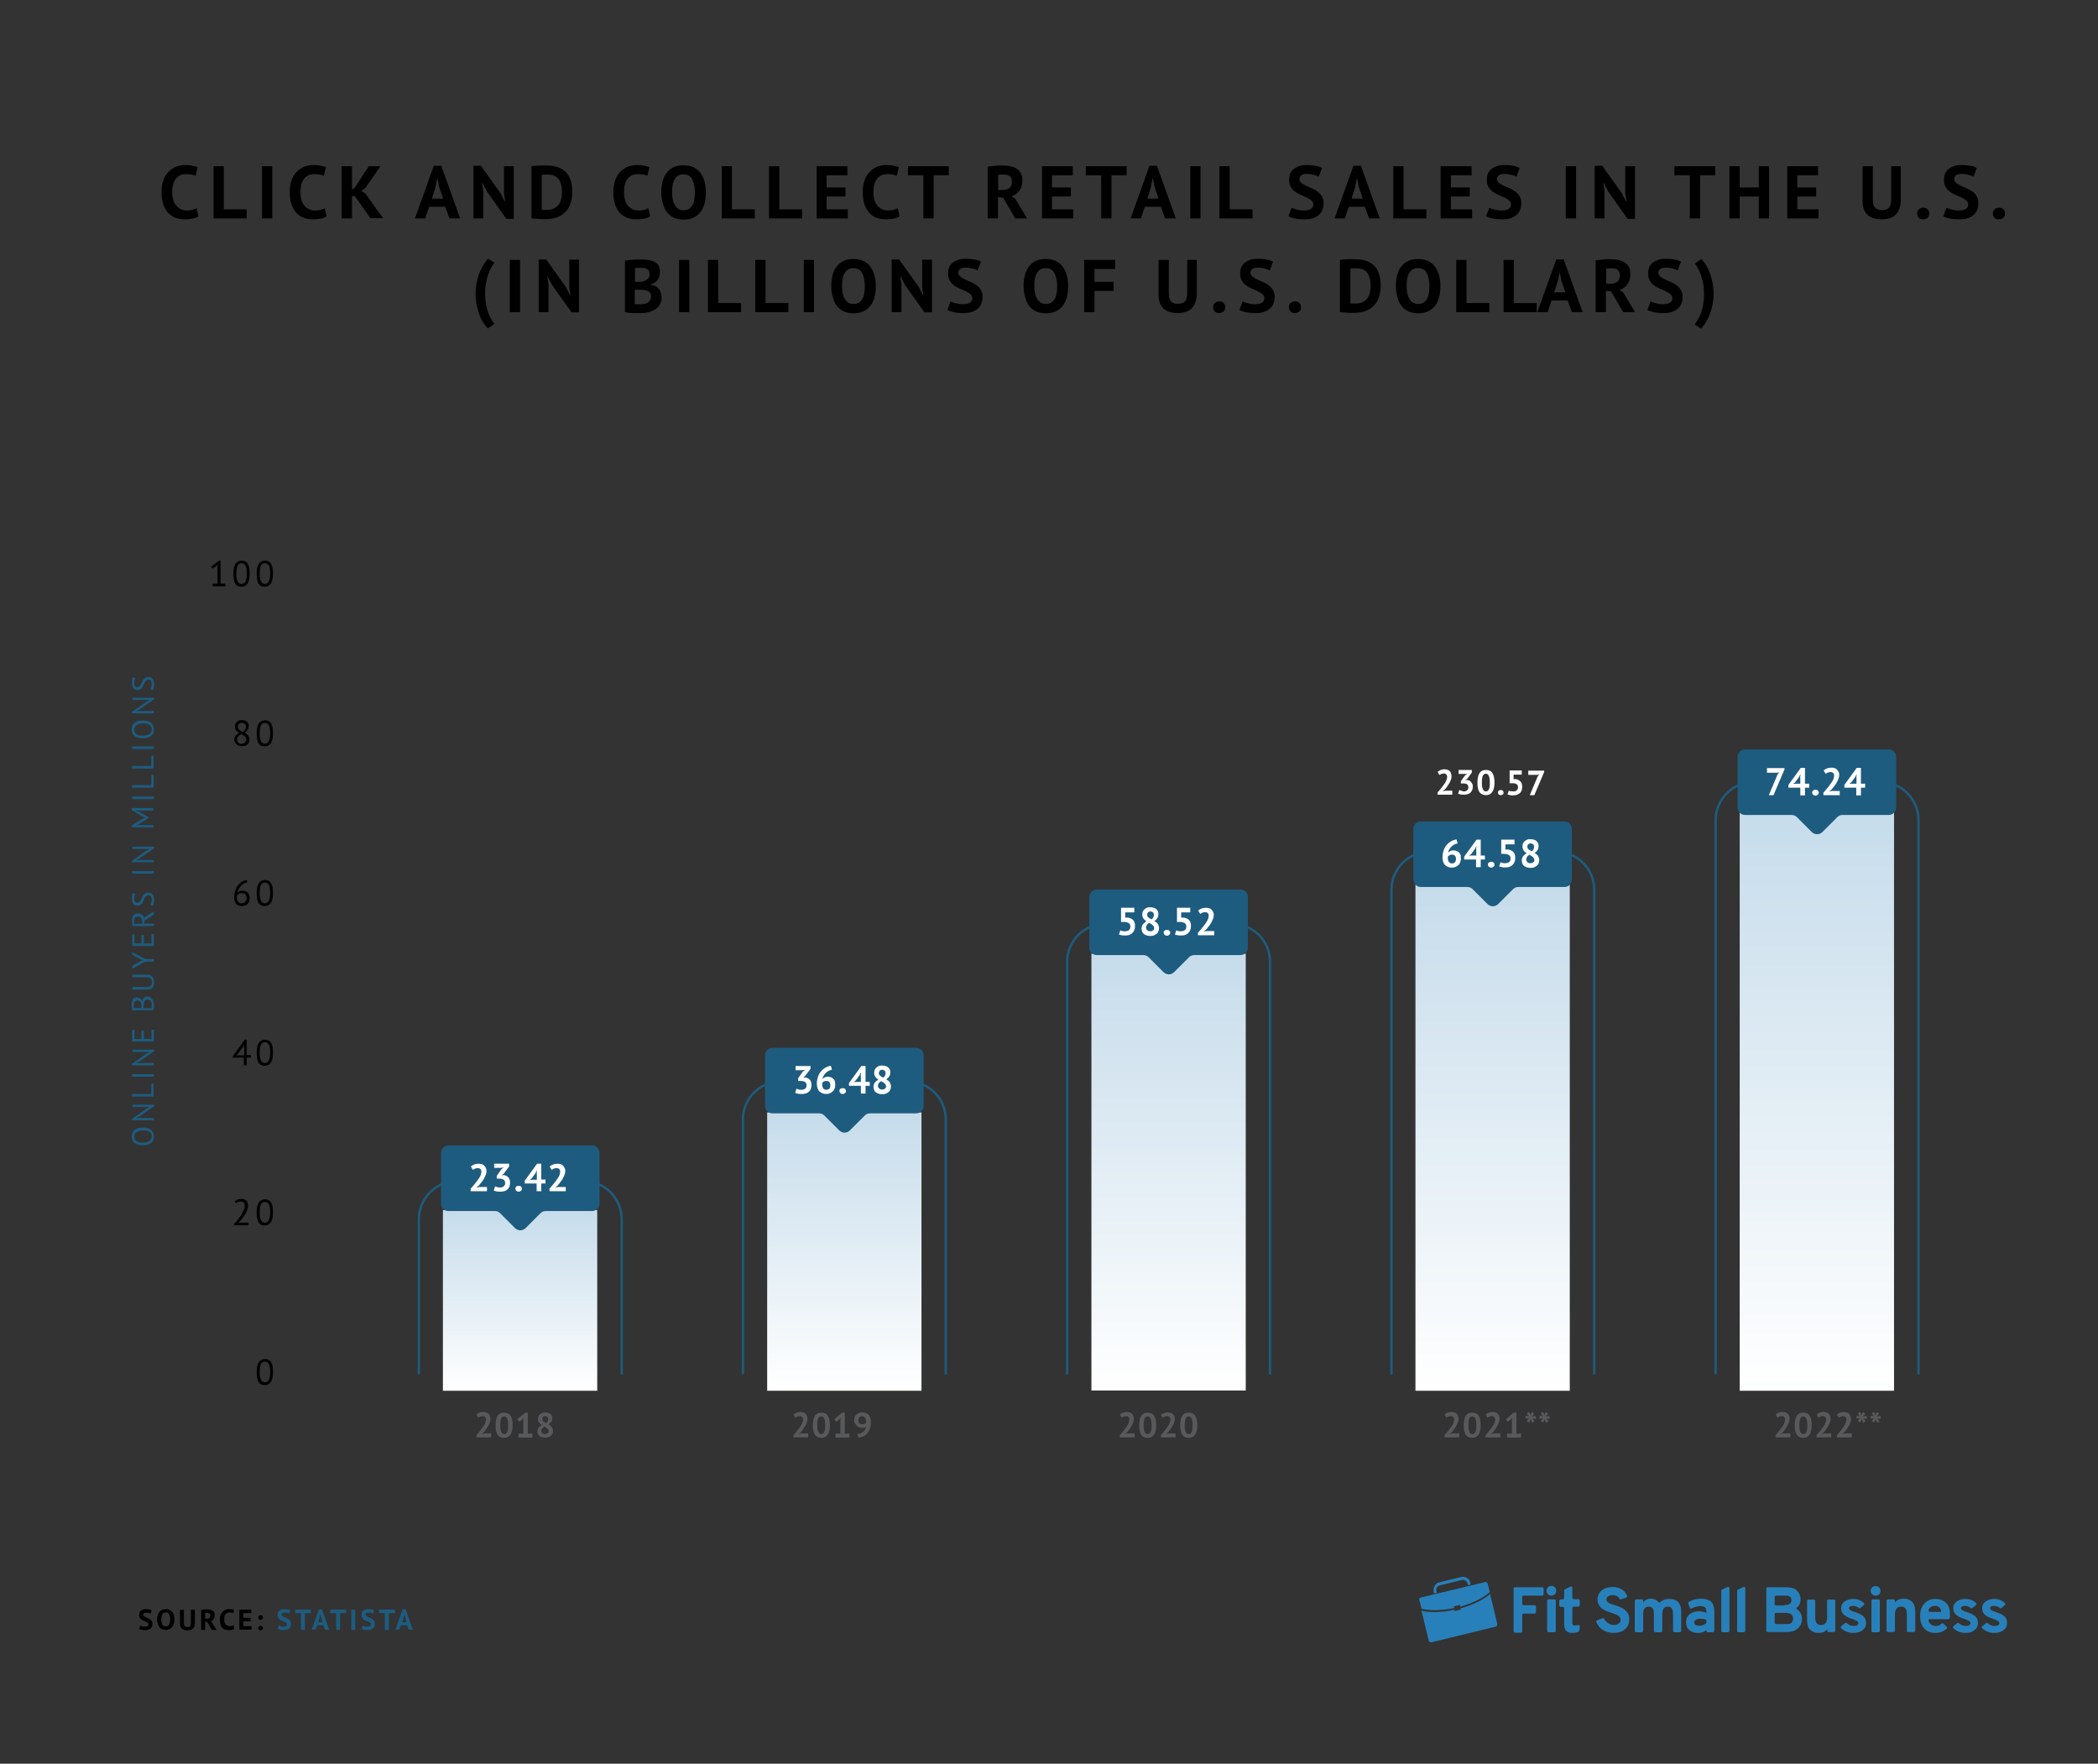 <?xml version="1.0" encoding="UTF-8"?> <!-- Generator: Adobe Illustrator 25.2.1, SVG Export Plug-In . SVG Version: 6.00 Build 0) --> <svg xmlns="http://www.w3.org/2000/svg" xmlns:xlink="http://www.w3.org/1999/xlink" version="1.1" id="Layer_1" x="0px" y="0px" viewBox="0 0 900 756.6" xml:space="preserve"><rect x="0" y="0" width="900" height="756.6" fill="#333333" stroke="none"/> <g> <path d="M85.1,92.8c-0.7,0.5-1.6,0.8-2.6,1c-1.1,0.2-2.1,0.3-3.2,0.3c-1.3,0-2.6-0.2-3.8-0.6s-2.3-1.1-3.2-2 c-0.9-0.9-1.6-2.1-2.2-3.6c-0.5-1.5-0.8-3.3-0.8-5.4c0-2.2,0.3-4,0.9-5.5c0.6-1.5,1.4-2.7,2.4-3.6c1-0.9,2.1-1.6,3.2-2 c1.2-0.4,2.4-0.6,3.6-0.6c1.3,0,2.4,0.1,3.2,0.3c0.9,0.2,1.6,0.4,2.2,0.6l-0.9,3.7c-0.5-0.2-1.1-0.4-1.7-0.5 c-0.7-0.1-1.5-0.2-2.4-0.2c-1.8,0-3.2,0.6-4.3,1.9c-1.1,1.3-1.6,3.2-1.6,5.9c0,1.2,0.1,2.2,0.4,3.2s0.6,1.8,1.2,2.4s1.2,1.2,2,1.6 c0.8,0.4,1.7,0.6,2.7,0.6c1,0,1.8-0.1,2.4-0.3c0.7-0.2,1.2-0.4,1.7-0.7L85.1,92.8z"></path> <path d="M105.8,93.7H91.6V71.3H96v18.5h9.8V93.7z"></path> <path d="M112.4,71.3h4.4v22.4h-4.4V71.3z"></path> <path d="M140.1,92.8c-0.7,0.5-1.6,0.8-2.6,1c-1.1,0.2-2.1,0.3-3.2,0.3c-1.3,0-2.6-0.2-3.8-0.6c-1.2-0.4-2.3-1.1-3.2-2 c-0.9-0.9-1.6-2.1-2.2-3.6c-0.5-1.5-0.8-3.3-0.8-5.4c0-2.2,0.3-4,0.9-5.5c0.6-1.5,1.4-2.7,2.4-3.6c1-0.9,2.1-1.6,3.2-2 c1.2-0.4,2.4-0.6,3.6-0.6c1.3,0,2.4,0.1,3.2,0.3c0.9,0.2,1.6,0.4,2.2,0.6l-0.9,3.7c-0.5-0.2-1.1-0.4-1.7-0.5 c-0.7-0.1-1.5-0.2-2.4-0.2c-1.8,0-3.2,0.6-4.3,1.9s-1.6,3.2-1.6,5.9c0,1.2,0.1,2.2,0.4,3.2s0.6,1.8,1.2,2.4c0.5,0.7,1.2,1.2,2,1.6 c0.8,0.4,1.7,0.6,2.7,0.6c1,0,1.8-0.1,2.4-0.3c0.7-0.2,1.2-0.4,1.7-0.7L140.1,92.8z"></path> <path d="M152.2,84.1H151v9.6h-4.4V71.3h4.4v9.9l1-0.4l6.2-9.5h5l-6.5,9.4l-1.7,1.2l1.8,1.2l7.5,10.5h-5.4L152.2,84.1z"></path> <path d="M191,88.7h-6.9l-1.7,5h-4.4l8.1-22.6h3.2l8.1,22.6h-4.6L191,88.7z M185.3,85.2h4.8l-1.7-5l-0.7-3.5h-0.2l-0.7,3.6 L185.3,85.2z"></path> <path d="M208.8,82l-1.8-3.5h-0.2l0.5,3.5v11.7h-4.2V71.1h3.2l8.5,11.9l1.7,3.4h0.2l-0.5-3.4V71.3h4.2v22.6h-3.2L208.8,82z"></path> <path d="M228.1,71.3c0.4-0.1,1-0.1,1.5-0.2c0.6,0,1.1-0.1,1.7-0.1c0.6,0,1.2,0,1.7,0c0.6,0,1.1,0,1.5,0c2,0,3.7,0.3,5.1,0.8 c1.4,0.6,2.5,1.3,3.4,2.3s1.5,2.2,1.9,3.6s0.6,2.9,0.6,4.6c0,1.5-0.2,3-0.6,4.4c-0.4,1.4-1,2.7-1.9,3.7c-0.9,1.1-2.1,2-3.5,2.6 c-1.5,0.7-3.3,1-5.4,1c-0.3,0-0.8,0-1.4,0c-0.6,0-1.2,0-1.8-0.1c-0.6,0-1.2-0.1-1.7-0.1c-0.6,0-1-0.1-1.2-0.1V71.3z M234.9,74.9 c-0.5,0-0.9,0-1.4,0c-0.5,0-0.8,0.1-1.1,0.1v15c0.1,0,0.2,0,0.4,0c0.2,0,0.4,0,0.7,0c0.2,0,0.5,0,0.7,0c0.2,0,0.4,0,0.5,0 c1.2,0,2.3-0.2,3.1-0.7c0.8-0.4,1.5-1,2-1.7c0.5-0.7,0.8-1.6,1-2.5c0.2-0.9,0.3-1.9,0.3-2.9c0-0.9-0.1-1.8-0.3-2.6 c-0.2-0.9-0.5-1.7-0.9-2.4c-0.5-0.7-1.1-1.3-1.9-1.7C237.2,75.1,236.2,74.9,234.9,74.9z"></path> <path d="M278.9,92.8c-0.7,0.5-1.6,0.8-2.6,1c-1.1,0.2-2.1,0.3-3.2,0.3c-1.3,0-2.6-0.2-3.8-0.6c-1.2-0.4-2.3-1.1-3.2-2 c-0.9-0.9-1.6-2.1-2.2-3.6c-0.5-1.5-0.8-3.3-0.8-5.4c0-2.2,0.3-4,0.9-5.5c0.6-1.5,1.4-2.7,2.4-3.6c1-0.9,2.1-1.6,3.2-2 c1.2-0.4,2.4-0.6,3.6-0.6c1.3,0,2.4,0.1,3.2,0.3c0.9,0.2,1.6,0.4,2.2,0.6l-0.9,3.7c-0.5-0.2-1.1-0.4-1.7-0.5 c-0.7-0.1-1.5-0.2-2.4-0.2c-1.8,0-3.2,0.6-4.3,1.9s-1.6,3.2-1.6,5.9c0,1.2,0.1,2.2,0.4,3.2s0.6,1.8,1.2,2.4c0.5,0.7,1.2,1.2,2,1.6 c0.8,0.4,1.7,0.6,2.7,0.6c1,0,1.8-0.1,2.4-0.3c0.7-0.2,1.2-0.4,1.7-0.7L278.9,92.8z"></path> <path d="M283.7,82.5c0-3.7,0.8-6.6,2.5-8.6c1.6-2,4-3,7-3c1.6,0,3,0.3,4.2,0.8c1.2,0.6,2.2,1.3,3,2.4c0.8,1,1.4,2.3,1.8,3.7 s0.6,3,0.6,4.8c0,3.7-0.8,6.6-2.5,8.6c-1.7,2-4,3-7,3c-1.6,0-3-0.3-4.2-0.8c-1.2-0.6-2.2-1.3-3-2.4c-0.8-1-1.4-2.3-1.7-3.7 C283.9,85.8,283.7,84.2,283.7,82.5z M288.3,82.5c0,1.1,0.1,2.2,0.3,3.1c0.2,0.9,0.5,1.8,0.9,2.4s0.9,1.2,1.5,1.6 c0.6,0.4,1.4,0.6,2.2,0.6c1.6,0,2.8-0.6,3.6-1.8c0.9-1.2,1.3-3.2,1.3-5.9c0-1.1-0.1-2.1-0.3-3c-0.2-0.9-0.5-1.8-0.8-2.5 s-0.9-1.3-1.5-1.6c-0.6-0.4-1.4-0.6-2.3-0.6c-1.6,0-2.8,0.6-3.6,1.9C288.7,77.9,288.3,79.8,288.3,82.5z"></path> <path d="M323.8,93.7h-14.2V71.3h4.4v18.5h9.8V93.7z"></path> <path d="M344.1,93.7h-14.2V71.3h4.4v18.5h9.8V93.7z"></path> <path d="M350.2,71.3h13.3v3.9h-8.9v5.2h8.1v3.9h-8.1v5.5h9.1v3.9h-13.4V71.3z"></path> <path d="M385.9,92.8c-0.7,0.5-1.6,0.8-2.6,1c-1.1,0.2-2.1,0.3-3.2,0.3c-1.3,0-2.6-0.2-3.8-0.6c-1.2-0.4-2.3-1.1-3.2-2 c-0.9-0.9-1.6-2.1-2.2-3.6c-0.5-1.5-0.8-3.3-0.8-5.4c0-2.2,0.3-4,0.9-5.5c0.6-1.5,1.4-2.7,2.4-3.6c1-0.9,2.1-1.6,3.2-2 c1.2-0.4,2.4-0.6,3.6-0.6c1.3,0,2.4,0.1,3.2,0.3c0.9,0.2,1.6,0.4,2.2,0.6l-0.9,3.7c-0.5-0.2-1.1-0.4-1.7-0.5 c-0.7-0.1-1.5-0.2-2.4-0.2c-1.8,0-3.2,0.6-4.3,1.9s-1.6,3.2-1.6,5.9c0,1.2,0.1,2.2,0.4,3.2s0.6,1.8,1.2,2.4c0.5,0.7,1.2,1.2,2,1.6 c0.8,0.4,1.7,0.6,2.7,0.6c1,0,1.8-0.1,2.4-0.3c0.7-0.2,1.2-0.4,1.7-0.7L385.9,92.8z"></path> <path d="M407,75.2h-6.5v18.5h-4.4V75.2h-6.6v-3.9H407V75.2z"></path> <path d="M423.8,71.5c0.5-0.1,1-0.2,1.6-0.2c0.6-0.1,1.1-0.1,1.7-0.2c0.6,0,1.1-0.1,1.6-0.1c0.5,0,1,0,1.5,0c1,0,2.1,0.1,3.1,0.3 c1,0.2,1.9,0.5,2.7,1c0.8,0.5,1.4,1.1,1.9,1.9c0.5,0.8,0.7,1.9,0.7,3.1c0,1.8-0.4,3.3-1.3,4.5c-0.9,1.2-2,2-3.4,2.4l1.6,1l5.1,8.5 h-5.1l-5.1-8.8l-2.3-0.4v9.2h-4.4V71.5z M430.5,74.9c-0.4,0-0.9,0-1.3,0c-0.4,0-0.8,0.1-1,0.1v6.5h1.9c1.2,0,2.2-0.3,2.9-0.8 c0.7-0.6,1.1-1.5,1.1-2.8c0-1-0.3-1.7-0.9-2.3C432.5,75.1,431.6,74.9,430.5,74.9z"></path> <path d="M446.9,71.3h13.3v3.9h-8.9v5.2h8.1v3.9h-8.1v5.5h9.1v3.9h-13.4V71.3z"></path> <path d="M483.3,75.2h-6.5v18.5h-4.4V75.2h-6.6v-3.9h17.5V75.2z"></path> <path d="M498,88.7h-6.9l-1.7,5H485l8.1-22.6h3.2l8.1,22.6h-4.6L498,88.7z M492.2,85.2h4.8l-1.7-5l-0.7-3.5h-0.2l-0.7,3.6 L492.2,85.2z"></path> <path d="M510.6,71.3h4.4v22.4h-4.4V71.3z"></path> <path d="M537.3,93.7h-14.2V71.3h4.4v18.5h9.8V93.7z"></path> <path d="M563.4,87.7c0-0.7-0.3-1.2-0.8-1.7c-0.5-0.4-1.1-0.8-1.9-1.2c-0.8-0.4-1.6-0.7-2.5-1.1c-0.9-0.4-1.7-0.8-2.5-1.4 c-0.8-0.5-1.4-1.2-1.9-2c-0.5-0.8-0.8-1.8-0.8-3.1c0-1.1,0.2-2,0.5-2.8c0.4-0.8,0.9-1.5,1.6-2s1.5-0.9,2.4-1.2 c0.9-0.3,1.9-0.4,3.1-0.4c1.3,0,2.5,0.1,3.7,0.3c1.2,0.2,2.1,0.5,2.8,1l-1.4,3.7c-0.5-0.3-1.2-0.6-2.1-0.8c-0.9-0.2-2-0.4-3-0.4 c-1,0-1.8,0.2-2.4,0.6c-0.5,0.4-0.8,0.9-0.8,1.6c0,0.6,0.3,1.2,0.8,1.6c0.5,0.4,1.1,0.8,1.9,1.2c0.8,0.4,1.6,0.7,2.5,1.1 c0.9,0.4,1.7,0.8,2.5,1.4c0.8,0.5,1.4,1.2,1.9,2c0.5,0.8,0.8,1.8,0.8,3c0,1.2-0.2,2.2-0.6,3.1c-0.4,0.9-0.9,1.6-1.7,2.2 s-1.6,1-2.6,1.3c-1,0.3-2.1,0.4-3.3,0.4c-1.6,0-3-0.1-4.2-0.4s-2.1-0.6-2.7-0.9l1.4-3.7c0.2,0.1,0.5,0.3,0.9,0.4 c0.4,0.1,0.8,0.3,1.3,0.4c0.5,0.1,1,0.2,1.5,0.3c0.5,0.1,1.1,0.1,1.6,0.1c1.3,0,2.3-0.2,3-0.7C563,89.2,563.4,88.6,563.4,87.7z"></path> <path d="M585.5,88.7h-6.9l-1.7,5h-4.4l8.1-22.6h3.2l8.1,22.6h-4.6L585.5,88.7z M579.8,85.2h4.8l-1.7-5l-0.7-3.5h-0.2l-0.7,3.6 L579.8,85.2z"></path> <path d="M611.9,93.7h-14.2V71.3h4.4v18.5h9.8V93.7z"></path> <path d="M618,71.3h13.3v3.9h-8.9v5.2h8.1v3.9h-8.1v5.5h9.1v3.9H618V71.3z"></path> <path d="M648.2,87.7c0-0.7-0.3-1.2-0.8-1.7c-0.5-0.4-1.1-0.8-1.9-1.2c-0.8-0.4-1.6-0.7-2.5-1.1c-0.9-0.4-1.7-0.8-2.5-1.4 c-0.8-0.5-1.4-1.2-1.9-2c-0.5-0.8-0.8-1.8-0.8-3.1c0-1.1,0.2-2,0.5-2.8c0.4-0.8,0.9-1.5,1.6-2s1.5-0.9,2.4-1.2 c0.9-0.3,1.9-0.4,3.1-0.4c1.3,0,2.5,0.1,3.7,0.3c1.2,0.2,2.1,0.5,2.8,1l-1.4,3.7c-0.5-0.3-1.2-0.6-2.1-0.8c-0.9-0.2-2-0.4-3-0.4 c-1,0-1.8,0.2-2.4,0.6c-0.5,0.4-0.8,0.9-0.8,1.6c0,0.6,0.3,1.2,0.8,1.6c0.5,0.4,1.1,0.8,1.9,1.2c0.8,0.4,1.6,0.7,2.5,1.1 c0.9,0.4,1.7,0.8,2.5,1.4c0.8,0.5,1.4,1.2,1.9,2c0.5,0.8,0.8,1.8,0.8,3c0,1.2-0.2,2.2-0.6,3.1c-0.4,0.9-0.9,1.6-1.7,2.2 s-1.6,1-2.6,1.3c-1,0.3-2.1,0.4-3.3,0.4c-1.6,0-3-0.1-4.2-0.4s-2.1-0.6-2.7-0.9l1.4-3.7c0.2,0.1,0.5,0.3,0.9,0.4 c0.4,0.1,0.8,0.3,1.3,0.4c0.5,0.1,1,0.2,1.5,0.3c0.5,0.1,1.1,0.1,1.6,0.1c1.3,0,2.3-0.2,3-0.7C647.8,89.2,648.2,88.6,648.2,87.7z"></path> <path d="M671.7,71.3h4.4v22.4h-4.4V71.3z"></path> <path d="M689.8,82l-1.8-3.5h-0.2l0.5,3.5v11.7h-4.2V71.1h3.2l8.5,11.9l1.7,3.4h0.2l-0.5-3.4V71.3h4.2v22.6h-3.2L689.8,82z"></path> <path d="M735.8,75.2h-6.5v18.5h-4.4V75.2h-6.6v-3.9h17.5V75.2z"></path> <path d="M754.5,84.3h-8.2v9.4h-4.4V71.3h4.4v9.1h8.2v-9.1h4.4v22.4h-4.4V84.3z"></path> <path d="M766.6,71.3h13.3v3.9h-8.9v5.2h8.1v3.9h-8.1v5.5h9.1v3.9h-13.4V71.3z"></path> <path d="M811.2,71.3h4.2v14.5c0,1.5-0.2,2.7-0.6,3.7c-0.4,1-0.9,1.9-1.6,2.6c-0.7,0.7-1.5,1.2-2.5,1.5c-1,0.3-2.1,0.5-3.2,0.5 c-5.7,0-8.5-2.6-8.5-7.8v-15h4.4v14.1c0,0.9,0.1,1.6,0.2,2.2c0.2,0.6,0.4,1.1,0.8,1.5c0.3,0.4,0.8,0.6,1.3,0.8 c0.5,0.2,1.1,0.2,1.8,0.2c1.3,0,2.3-0.4,2.9-1.1c0.6-0.7,0.9-2,0.9-3.6V71.3z"></path> <path d="M822.4,91.6c0-0.7,0.2-1.3,0.7-1.8c0.5-0.4,1.1-0.7,1.9-0.7c0.8,0,1.5,0.2,1.9,0.7c0.5,0.4,0.7,1,0.7,1.8s-0.2,1.3-0.7,1.8 c-0.5,0.4-1.1,0.7-1.9,0.7c-0.8,0-1.4-0.2-1.9-0.7C822.6,92.9,822.4,92.3,822.4,91.6z"></path> <path d="M844.3,87.7c0-0.7-0.3-1.2-0.8-1.7c-0.5-0.4-1.1-0.8-1.9-1.2c-0.8-0.4-1.6-0.7-2.5-1.1c-0.9-0.4-1.7-0.8-2.5-1.4 c-0.8-0.5-1.4-1.2-1.9-2c-0.5-0.8-0.8-1.8-0.8-3.1c0-1.1,0.2-2,0.5-2.8c0.4-0.8,0.9-1.5,1.6-2s1.5-0.9,2.4-1.2 c0.9-0.3,1.9-0.4,3.1-0.4c1.3,0,2.5,0.1,3.7,0.3c1.2,0.2,2.1,0.5,2.8,1l-1.4,3.7c-0.5-0.3-1.2-0.6-2.1-0.8c-0.9-0.2-2-0.4-3-0.4 c-1,0-1.8,0.2-2.4,0.6c-0.5,0.4-0.8,0.9-0.8,1.6c0,0.6,0.3,1.2,0.8,1.6c0.5,0.4,1.1,0.8,1.9,1.2c0.8,0.4,1.6,0.7,2.5,1.1 c0.9,0.4,1.7,0.8,2.5,1.4c0.8,0.5,1.4,1.2,1.9,2c0.5,0.8,0.8,1.8,0.8,3c0,1.2-0.2,2.2-0.6,3.1c-0.4,0.9-0.9,1.6-1.7,2.2 s-1.6,1-2.6,1.3c-1,0.3-2.1,0.4-3.3,0.4c-1.6,0-3-0.1-4.2-0.4s-2.1-0.6-2.7-0.9l1.4-3.7c0.2,0.1,0.5,0.3,0.9,0.4 c0.4,0.1,0.8,0.3,1.3,0.4c0.5,0.1,1,0.2,1.5,0.3c0.5,0.1,1.1,0.1,1.6,0.1c1.3,0,2.3-0.2,3-0.7C844,89.2,844.3,88.6,844.3,87.7z"></path> <path d="M854.9,91.6c0-0.7,0.2-1.3,0.7-1.8c0.5-0.4,1.1-0.7,1.9-0.7c0.8,0,1.5,0.2,1.9,0.7c0.5,0.4,0.7,1,0.7,1.8s-0.2,1.3-0.7,1.8 c-0.5,0.4-1.1,0.7-1.9,0.7c-0.8,0-1.4-0.2-1.9-0.7C855.1,92.9,854.9,92.3,854.9,91.6z"></path> <path d="M209.3,140.9c-1-1-1.8-2.1-2.5-3.4c-0.7-1.2-1.2-2.5-1.6-3.8s-0.7-2.6-0.9-3.9c-0.2-1.3-0.3-2.6-0.3-3.8 c0-1.2,0.1-2.4,0.3-3.7c0.2-1.3,0.5-2.6,0.9-3.9s1-2.6,1.7-3.9c0.7-1.3,1.5-2.4,2.5-3.5l2.7,1.7c-0.7,1-1.4,2-1.9,3.1 c-0.5,1.1-0.9,2.2-1.2,3.3c-0.3,1.1-0.5,2.3-0.7,3.4c-0.1,1.2-0.2,2.3-0.2,3.4c0,1,0.1,2.1,0.2,3.3c0.1,1.2,0.4,2.3,0.7,3.4 c0.3,1.1,0.7,2.3,1.2,3.3s1.1,2.1,1.9,3L209.3,140.9z"></path> <path d="M218.7,111.5h4.4v22.4h-4.4V111.5z"></path> <path d="M236.8,122.2l-1.8-3.5h-0.2l0.5,3.5v11.7h-4.2v-22.6h3.2l8.5,11.9l1.7,3.4h0.2l-0.5-3.4v-11.8h4.2V134h-3.2L236.8,122.2z"></path> <path d="M283.1,116.7c0,0.6-0.1,1.1-0.2,1.7c-0.1,0.6-0.4,1.1-0.7,1.5c-0.3,0.5-0.7,0.9-1.2,1.2c-0.5,0.4-1.1,0.6-1.9,0.8v0.2 c0.6,0.1,1.2,0.3,1.8,0.5c0.6,0.3,1.1,0.6,1.5,1.1c0.4,0.4,0.8,1,1,1.6c0.2,0.6,0.4,1.4,0.4,2.3c0,1.2-0.2,2.1-0.7,3 c-0.5,0.8-1.1,1.5-2,2.1c-0.8,0.5-1.8,0.9-2.8,1.2c-1,0.3-2.1,0.4-3.2,0.4c-0.4,0-0.8,0-1.4,0c-0.6,0-1.2,0-1.8,0 c-0.7,0-1.3-0.1-2-0.1c-0.7-0.1-1.3-0.2-1.8-0.3v-22.1c0.4-0.1,0.9-0.1,1.4-0.2c0.5-0.1,1.1-0.1,1.7-0.2c0.6,0,1.2-0.1,1.8-0.1 c0.6,0,1.3,0,1.9,0c1,0,2.1,0.1,3.1,0.2c1,0.2,1.9,0.4,2.7,0.8s1.4,1,1.9,1.7C282.9,114.7,283.1,115.6,283.1,116.7z M273.7,120.9 c0.3,0,0.6,0,1,0s0.7-0.1,1-0.1c0.8-0.3,1.5-0.6,2.1-1.1s0.9-1.2,0.9-2c0-0.5-0.1-1-0.3-1.4c-0.2-0.4-0.5-0.6-0.8-0.9 c-0.4-0.2-0.8-0.4-1.2-0.4c-0.4-0.1-0.9-0.1-1.4-0.1c-0.6,0-1.1,0-1.5,0c-0.5,0-0.8,0.1-1.1,0.1v5.9H273.7z M275.1,130.5 c0.5,0,1.1-0.1,1.6-0.2c0.5-0.1,0.9-0.3,1.3-0.6c0.4-0.3,0.7-0.6,0.9-1c0.2-0.4,0.4-0.9,0.4-1.4c0-0.7-0.1-1.2-0.4-1.6 s-0.6-0.7-1.1-0.9c-0.4-0.2-0.9-0.4-1.5-0.4c-0.6-0.1-1.1-0.1-1.7-0.1h-2.3v6.1c0.1,0,0.3,0.1,0.5,0.1c0.2,0,0.5,0,0.8,0 c0.3,0,0.5,0,0.8,0C274.7,130.5,274.9,130.5,275.1,130.5z"></path> <path d="M291.3,111.5h4.4v22.4h-4.4V111.5z"></path> <path d="M317.9,133.9h-14.2v-22.4h4.4V130h9.8V133.9z"></path> <path d="M338.2,133.9h-14.2v-22.4h4.4V130h9.8V133.9z"></path> <path d="M344.8,111.5h4.4v22.4h-4.4V111.5z"></path> <path d="M356.6,122.7c0-3.7,0.8-6.6,2.5-8.6c1.6-2,4-3,7-3c1.6,0,3,0.3,4.2,0.8c1.2,0.6,2.2,1.3,3,2.4s1.4,2.3,1.8,3.7 c0.4,1.4,0.6,3,0.6,4.8c0,3.7-0.8,6.6-2.5,8.6c-1.7,2-4,3-7,3c-1.6,0-3-0.3-4.2-0.8c-1.2-0.6-2.2-1.3-3-2.4c-0.8-1-1.4-2.3-1.7-3.7 C356.8,126,356.6,124.4,356.6,122.7z M361.2,122.7c0,1.1,0.1,2.2,0.3,3.1c0.2,0.9,0.5,1.8,0.9,2.4c0.4,0.7,0.9,1.2,1.5,1.6 c0.6,0.4,1.4,0.6,2.2,0.6c1.6,0,2.8-0.6,3.6-1.8c0.9-1.2,1.3-3.2,1.3-5.9c0-1.1-0.1-2.1-0.3-3c-0.2-0.9-0.5-1.8-0.8-2.5 c-0.4-0.7-0.9-1.3-1.5-1.6c-0.6-0.4-1.4-0.6-2.3-0.6c-1.6,0-2.8,0.6-3.6,1.9C361.6,118.1,361.2,120,361.2,122.7z"></path> <path d="M388.2,122.2l-1.8-3.5h-0.2l0.5,3.5v11.7h-4.2v-22.6h3.2l8.5,11.9l1.7,3.4h0.2l-0.5-3.4v-11.8h4.2V134h-3.2L388.2,122.2z"></path> <path d="M417.1,127.9c0-0.7-0.3-1.2-0.8-1.7c-0.5-0.4-1.1-0.8-1.9-1.2c-0.8-0.4-1.6-0.7-2.5-1.1c-0.9-0.4-1.7-0.8-2.5-1.4 c-0.8-0.5-1.4-1.2-1.9-2c-0.5-0.8-0.8-1.8-0.8-3.1c0-1.1,0.2-2,0.5-2.8c0.4-0.8,0.9-1.5,1.6-2c0.7-0.5,1.5-0.9,2.4-1.2 c0.9-0.3,1.9-0.4,3.1-0.4c1.3,0,2.5,0.1,3.7,0.3c1.2,0.2,2.1,0.5,2.8,1l-1.4,3.7c-0.5-0.3-1.2-0.6-2.1-0.8c-0.9-0.2-2-0.4-3-0.4 c-1,0-1.8,0.2-2.4,0.6c-0.5,0.4-0.8,0.9-0.8,1.6c0,0.6,0.3,1.2,0.8,1.6c0.5,0.4,1.1,0.8,1.9,1.2c0.8,0.4,1.6,0.7,2.5,1.1 c0.9,0.4,1.7,0.8,2.5,1.4c0.8,0.5,1.4,1.2,1.9,2c0.5,0.8,0.8,1.8,0.8,3c0,1.2-0.2,2.2-0.6,3.1c-0.4,0.9-0.9,1.6-1.7,2.2 s-1.6,1-2.6,1.3c-1,0.3-2.1,0.4-3.3,0.4c-1.6,0-3-0.1-4.2-0.4c-1.2-0.3-2.1-0.6-2.7-0.9l1.4-3.7c0.2,0.1,0.5,0.3,0.9,0.4 c0.4,0.1,0.8,0.3,1.3,0.4c0.5,0.1,1,0.2,1.5,0.3c0.5,0.1,1.1,0.1,1.6,0.1c1.3,0,2.3-0.2,3-0.7C416.8,129.4,417.1,128.8,417.1,127.9 z"></path> <path d="M439.1,122.7c0-3.7,0.8-6.6,2.5-8.6c1.6-2,4-3,7-3c1.6,0,3,0.3,4.2,0.8c1.2,0.6,2.2,1.3,3,2.4s1.4,2.3,1.8,3.7 c0.4,1.4,0.6,3,0.6,4.8c0,3.7-0.8,6.6-2.5,8.6c-1.7,2-4,3-7,3c-1.6,0-3-0.3-4.2-0.8c-1.2-0.6-2.2-1.3-3-2.4c-0.8-1-1.4-2.3-1.7-3.7 C439.3,126,439.1,124.4,439.1,122.7z M443.7,122.7c0,1.1,0.1,2.2,0.3,3.1c0.2,0.9,0.5,1.8,0.9,2.4c0.4,0.7,0.9,1.2,1.5,1.6 c0.6,0.4,1.4,0.6,2.2,0.6c1.6,0,2.8-0.6,3.6-1.8c0.9-1.2,1.3-3.2,1.3-5.9c0-1.1-0.1-2.1-0.3-3c-0.2-0.9-0.5-1.8-0.8-2.5 c-0.4-0.7-0.9-1.3-1.5-1.6c-0.6-0.4-1.4-0.6-2.3-0.6c-1.6,0-2.8,0.6-3.6,1.9C444.1,118.1,443.7,120,443.7,122.7z"></path> <path d="M465.1,111.5h13.3v3.9h-8.9v5.5h8.2v3.9h-8.2v9.1h-4.4V111.5z"></path> <path d="M509.2,111.5h4.2v14.5c0,1.5-0.2,2.7-0.6,3.7c-0.4,1-0.9,1.9-1.6,2.6c-0.7,0.7-1.5,1.2-2.5,1.5c-1,0.3-2.1,0.5-3.2,0.5 c-5.7,0-8.5-2.6-8.5-7.8v-15h4.4v14.1c0,0.9,0.1,1.6,0.2,2.2c0.2,0.6,0.4,1.1,0.8,1.5c0.3,0.4,0.8,0.6,1.3,0.8 c0.5,0.2,1.1,0.2,1.8,0.2c1.3,0,2.3-0.4,2.9-1.1c0.6-0.7,0.9-2,0.9-3.6V111.5z"></path> <path d="M520.4,131.8c0-0.7,0.2-1.3,0.7-1.8c0.5-0.4,1.1-0.7,1.9-0.7c0.8,0,1.5,0.2,1.9,0.7c0.5,0.4,0.7,1,0.7,1.8 s-0.2,1.3-0.7,1.8c-0.5,0.4-1.1,0.7-1.9,0.7c-0.8,0-1.4-0.2-1.9-0.7C520.6,133.1,520.4,132.5,520.4,131.8z"></path> <path d="M542.4,127.9c0-0.7-0.3-1.2-0.8-1.7c-0.5-0.4-1.1-0.8-1.9-1.2c-0.8-0.4-1.6-0.7-2.5-1.1c-0.9-0.4-1.7-0.8-2.5-1.4 c-0.8-0.5-1.4-1.2-1.9-2c-0.5-0.8-0.8-1.8-0.8-3.1c0-1.1,0.2-2,0.5-2.8c0.4-0.8,0.9-1.5,1.6-2s1.5-0.9,2.4-1.2 c0.9-0.3,1.9-0.4,3.1-0.4c1.3,0,2.5,0.1,3.7,0.3c1.2,0.2,2.1,0.5,2.8,1l-1.4,3.7c-0.5-0.3-1.2-0.6-2.1-0.8c-0.9-0.2-2-0.4-3-0.4 c-1,0-1.8,0.2-2.4,0.6c-0.5,0.4-0.8,0.9-0.8,1.6c0,0.6,0.3,1.2,0.8,1.6c0.5,0.4,1.1,0.8,1.9,1.2c0.8,0.4,1.6,0.7,2.5,1.1 c0.9,0.4,1.7,0.8,2.5,1.4c0.8,0.5,1.4,1.2,1.9,2c0.5,0.8,0.8,1.8,0.8,3c0,1.2-0.2,2.2-0.6,3.1c-0.4,0.9-0.9,1.6-1.7,2.2 s-1.6,1-2.6,1.3c-1,0.3-2.1,0.4-3.3,0.4c-1.6,0-3-0.1-4.2-0.4s-2.1-0.6-2.7-0.9l1.4-3.7c0.2,0.1,0.5,0.3,0.9,0.4 c0.4,0.1,0.8,0.3,1.3,0.4c0.5,0.1,1,0.2,1.5,0.3c0.5,0.1,1.1,0.1,1.6,0.1c1.3,0,2.3-0.2,3-0.7C542,129.4,542.4,128.8,542.4,127.9z"></path> <path d="M552.9,131.8c0-0.7,0.2-1.3,0.7-1.8c0.5-0.4,1.1-0.7,1.9-0.7c0.8,0,1.5,0.2,1.9,0.7c0.5,0.4,0.7,1,0.7,1.8 s-0.2,1.3-0.7,1.8c-0.5,0.4-1.1,0.7-1.9,0.7c-0.8,0-1.4-0.2-1.9-0.7C553.2,133.1,552.9,132.5,552.9,131.8z"></path> <path d="M574.9,111.5c0.4-0.1,1-0.1,1.5-0.2c0.6,0,1.1-0.1,1.7-0.1c0.6,0,1.2,0,1.7,0c0.6,0,1.1,0,1.5,0c2,0,3.7,0.3,5.1,0.8 c1.4,0.6,2.5,1.3,3.4,2.3s1.5,2.2,1.9,3.6s0.6,2.9,0.6,4.6c0,1.5-0.2,3-0.6,4.4c-0.4,1.4-1,2.7-1.9,3.7c-0.9,1.1-2.1,2-3.5,2.6 c-1.5,0.7-3.3,1-5.4,1c-0.3,0-0.8,0-1.4,0c-0.6,0-1.2,0-1.8-0.1c-0.6,0-1.2-0.1-1.7-0.1c-0.6,0-1-0.1-1.2-0.1V111.5z M581.8,115.1 c-0.5,0-0.9,0-1.4,0c-0.5,0-0.8,0.1-1.1,0.1v15c0.1,0,0.2,0,0.4,0c0.2,0,0.4,0,0.7,0c0.2,0,0.5,0,0.7,0c0.2,0,0.4,0,0.5,0 c1.2,0,2.3-0.2,3.1-0.7c0.8-0.4,1.5-1,2-1.7c0.5-0.7,0.8-1.6,1-2.5c0.2-0.9,0.3-1.9,0.3-2.9c0-0.9-0.1-1.8-0.3-2.6 c-0.2-0.9-0.5-1.7-0.9-2.4s-1.1-1.3-1.9-1.7C584,115.3,583,115.1,581.8,115.1z"></path> <path d="M598.8,122.7c0-3.7,0.8-6.6,2.5-8.6c1.6-2,4-3,7-3c1.6,0,3,0.3,4.2,0.8c1.2,0.6,2.2,1.3,3,2.4s1.4,2.3,1.8,3.7 c0.4,1.4,0.6,3,0.6,4.8c0,3.7-0.8,6.6-2.5,8.6c-1.7,2-4,3-7,3c-1.6,0-3-0.3-4.2-0.8c-1.2-0.6-2.2-1.3-3-2.4c-0.8-1-1.4-2.3-1.7-3.7 C599,126,598.8,124.4,598.8,122.7z M603.4,122.7c0,1.1,0.1,2.2,0.3,3.1c0.2,0.9,0.5,1.8,0.9,2.4c0.4,0.7,0.9,1.2,1.5,1.6 c0.6,0.4,1.4,0.6,2.2,0.6c1.6,0,2.8-0.6,3.6-1.8c0.9-1.2,1.3-3.2,1.3-5.9c0-1.1-0.1-2.1-0.3-3c-0.2-0.9-0.5-1.8-0.8-2.5 s-0.9-1.3-1.5-1.6c-0.6-0.4-1.4-0.6-2.3-0.6c-1.6,0-2.8,0.6-3.6,1.9C603.8,118.1,603.4,120,603.4,122.7z"></path> <path d="M638.9,133.9h-14.2v-22.4h4.4V130h9.8V133.9z"></path> <path d="M659.2,133.9H645v-22.4h4.4V130h9.8V133.9z"></path> <path d="M672.5,128.9h-6.9l-1.7,5h-4.4l8.1-22.6h3.2l8.1,22.6h-4.6L672.5,128.9z M666.7,125.4h4.8l-1.7-5l-0.7-3.5H669l-0.7,3.6 L666.7,125.4z"></path> <path d="M684.6,111.7c0.5-0.1,1-0.2,1.6-0.2c0.6-0.1,1.1-0.1,1.7-0.2c0.6,0,1.1-0.1,1.6-0.1c0.5,0,1,0,1.5,0c1,0,2.1,0.1,3.1,0.3 c1,0.2,1.9,0.5,2.7,1s1.4,1.1,1.9,1.9c0.5,0.8,0.7,1.9,0.7,3.1c0,1.8-0.4,3.3-1.3,4.5c-0.9,1.2-2,2-3.4,2.4l1.6,1l5.1,8.5h-5.1 l-5.1-8.8l-2.3-0.4v9.2h-4.4V111.7z M691.3,115.1c-0.4,0-0.9,0-1.3,0c-0.4,0-0.8,0.1-1,0.1v6.5h1.9c1.2,0,2.2-0.3,2.9-0.8 c0.7-0.6,1.1-1.5,1.1-2.8c0-1-0.3-1.7-0.9-2.3S692.5,115.1,691.3,115.1z"></path> <path d="M717.4,127.9c0-0.7-0.3-1.2-0.8-1.7c-0.5-0.4-1.1-0.8-1.9-1.2c-0.8-0.4-1.6-0.7-2.5-1.1c-0.9-0.4-1.7-0.8-2.5-1.4 c-0.8-0.5-1.4-1.2-1.9-2c-0.5-0.8-0.8-1.8-0.8-3.1c0-1.1,0.2-2,0.5-2.8c0.4-0.8,0.9-1.5,1.6-2s1.5-0.9,2.4-1.2 c0.9-0.3,1.9-0.4,3.1-0.4c1.3,0,2.5,0.1,3.7,0.3c1.2,0.2,2.1,0.5,2.8,1l-1.4,3.7c-0.5-0.3-1.2-0.6-2.1-0.8c-0.9-0.2-2-0.4-3-0.4 c-1,0-1.8,0.2-2.4,0.6c-0.5,0.4-0.8,0.9-0.8,1.6c0,0.6,0.3,1.2,0.8,1.6c0.5,0.4,1.1,0.8,1.9,1.2c0.8,0.4,1.6,0.7,2.5,1.1 c0.9,0.4,1.7,0.8,2.5,1.4c0.8,0.5,1.4,1.2,1.9,2c0.5,0.8,0.8,1.8,0.8,3c0,1.2-0.2,2.2-0.6,3.1c-0.4,0.9-0.9,1.6-1.7,2.2 s-1.6,1-2.6,1.3c-1,0.3-2.1,0.4-3.3,0.4c-1.6,0-3-0.1-4.2-0.4s-2.1-0.6-2.7-0.9l1.4-3.7c0.2,0.1,0.5,0.3,0.9,0.4 c0.4,0.1,0.8,0.3,1.3,0.4c0.5,0.1,1,0.2,1.5,0.3c0.5,0.1,1.1,0.1,1.6,0.1c1.3,0,2.3-0.2,3-0.7C717.1,129.4,717.4,128.8,717.4,127.9 z"></path> <path d="M729.8,111.1c1,1,1.8,2.1,2.5,3.4c0.7,1.2,1.2,2.5,1.6,3.8c0.4,1.3,0.7,2.6,0.9,3.9c0.2,1.3,0.3,2.6,0.3,3.8 c0,1.2-0.1,2.4-0.3,3.7c-0.2,1.3-0.5,2.6-0.9,3.9s-1,2.6-1.7,3.9c-0.7,1.3-1.5,2.4-2.5,3.5l-2.7-1.8c0.8-1.1,1.4-2.1,2-3.2 c0.5-1.1,0.9-2.2,1.2-3.3s0.5-2.2,0.6-3.4c0.1-1.1,0.2-2.2,0.2-3.3c0-1-0.1-2.1-0.2-3.2s-0.4-2.3-0.7-3.4c-0.3-1.1-0.7-2.3-1.2-3.3 c-0.5-1.1-1.1-2.1-1.8-3L729.8,111.1z"></path> </g> <g> <g> <g> <path id="Fill-2_3_" fill-rule="evenodd" clip-rule="evenodd" fill="#2880BA" d="M609.5,685.3l27.5-6.6c0.5-0.1,1.1,0.2,1.2,0.7 l0.9,3.6c-0.2,0.2-0.4,0.3-0.6,0.5c-2.9,2.3-7.1,4.3-12,5.7l-0.2-0.7l-2.6,0.6l0.2,0.7c-5,1-9.7,1.2-13.3,0.5 c-0.3-0.1-0.5-0.1-0.8-0.2l-0.9-3.6C608.6,686,608.9,685.4,609.5,685.3L609.5,685.3z M639.2,683.8l3.1,12.8 c0.1,0.5-0.2,1.1-0.7,1.2l-27.5,6.7c-0.5,0.1-1.1-0.2-1.2-0.7l-3.1-12.8c0.2,0,0.3,0.1,0.5,0.1c3.7,0.7,8.5,0.6,13.6-0.5l0.1,0.5 l2.6-0.6l-0.1-0.5c5-1.4,9.3-3.5,12.3-5.8C639,684,639.1,683.9,639.2,683.8L639.2,683.8z"></path> <path id="Fill-3_3_" fill-rule="evenodd" clip-rule="evenodd" fill="#2880BA" d="M617.4,678.8l9.5-2.3c0.9-0.2,1.7,0,2.4,0.4 c0.7,0.4,1.2,1.1,1.4,2l0.2,0.8l-1.2,0.3l-0.2-0.8c-0.1-0.5-0.5-0.9-0.9-1.2c-0.4-0.3-1-0.4-1.5-0.2l-9.5,2.3 c-0.5,0.1-0.9,0.5-1.2,0.9c-0.3,0.4-0.4,1-0.2,1.5l0.2,0.8l-1.2,0.3l-0.2-0.8c-0.2-0.9,0-1.7,0.4-2.4 C615.8,679.6,616.5,679,617.4,678.8"></path> </g> <g> <path fill="#2880BA" d="M649.3,699.6v-18.1c0-0.3,0.2-0.6,0.6-0.6h11.7c0.3,0,0.6,0.2,0.6,0.6v2.4c0,0.3-0.2,0.6-0.6,0.6h-8 c-0.3,0-0.6,0.2-0.6,0.6v2.9c0,0.3,0.2,0.6,0.6,0.6h4.7c0.3,0,0.6,0.2,0.6,0.6v2.4c0,0.3-0.2,0.6-0.6,0.6h-4.7 c-0.3,0-0.6,0.2-0.6,0.6v7c0,0.3-0.2,0.6-0.6,0.6h-2.6C649.5,700.2,649.3,699.9,649.3,699.6z"></path> <path fill="#2880BA" d="M665.5,684.5c-0.6,0-1.1-0.2-1.5-0.6c-0.6-0.6-0.7-1.3-0.5-2.2c0-0.1,0-0.1,0.1-0.2 c0.5-0.8,1.1-1.2,1.9-1.2c0.6,0,1.1,0.2,1.5,0.6c0.4,0.4,0.6,0.9,0.6,1.5s-0.2,1.1-0.6,1.5C666.6,684.3,666.1,684.5,665.5,684.5z M663.7,699.6v-12.9c0-0.3,0.2-0.6,0.6-0.6h2.5c0.3,0,0.6,0.2,0.6,0.6v12.9c0,0.3-0.2,0.6-0.6,0.6h-2.5 C664,700.2,663.7,699.9,663.7,699.6z"></path> <path fill="#2880BA" d="M674.4,700.5c-2.3,0-3.4-1.2-3.4-3.7v-6.9c0-0.3-0.3-0.6-0.6-0.6h-0.9c-0.3,0-0.6-0.3-0.6-0.6v-2 c0-0.3,0.3-0.6,0.6-0.6h0.9c0.3,0,0.6-0.3,0.6-0.6v-3.2c0-0.2,0.1-0.4,0.3-0.5l2.4-1.2c0.4-0.2,0.8,0.1,0.8,0.5v4.3 c0,0.3,0.3,0.6,0.6,0.6h2c0.3,0,0.6,0.3,0.6,0.6v2c0,0.3-0.3,0.6-0.6,0.6h-2c-0.3,0-0.6,0.3-0.6,0.6v6.4c0,0.7,0.3,1.1,1,1.1 c0.5,0,1-0.1,1.5-0.2c0.4-0.1,0.8,0.2,0.7,0.6l-0.2,1.8c0,0.2-0.1,0.4-0.3,0.4C676.4,700.3,675.5,700.5,674.4,700.5z"></path> <path fill="#2880BA" d="M692.1,700.5c-1.8,0-3.3-0.5-4.7-1.4c-1.2-0.8-2-1.9-2.6-3.3c-0.1-0.3,0-0.6,0.3-0.7l2.4-0.9 c0.3-0.1,0.6,0,0.7,0.3c0.2,0.4,0.5,0.8,0.9,1.2c1.1,1.1,2.6,1.6,4.1,1.3c0.5-0.1,0.9-0.3,1.2-0.5c0.6-0.4,0.8-1,0.8-1.7 c0-0.4-0.1-0.7-0.3-1c-0.2-0.3-0.5-0.6-0.9-0.8c-0.4-0.2-0.8-0.4-1.2-0.6c-0.3-0.1-0.8-0.3-1.5-0.5c-0.8-0.3-1.3-0.5-1.7-0.6 c-0.4-0.1-0.9-0.4-1.5-0.7c-0.6-0.3-1.1-0.7-1.5-1.1c-0.3-0.4-0.6-0.8-0.9-1.4c-0.3-0.6-0.4-1.3-0.4-2c0-1.5,0.6-2.8,1.8-3.8 c1.2-1,2.7-1.5,4.7-1.5c1.6,0,3,0.4,4.2,1.2c1,0.7,1.6,1.6,2,2.6c0.1,0.3,0,0.6-0.3,0.7l-2.3,0.8c-0.2,0.1-0.5,0-0.6-0.2 c-0.6-1.1-1.7-1.6-3.1-1.6c-0.8,0-1.4,0.2-1.9,0.5c-0.4,0.3-0.7,0.8-0.7,1.4c0,0.4,0.2,0.7,0.5,1c0.4,0.3,0.7,0.5,1.1,0.7 c0.4,0.2,1,0.4,1.8,0.6c0.6,0.2,1.1,0.4,1.5,0.5c0.3,0.1,0.8,0.3,1.4,0.6s1.1,0.6,1.4,0.8c0.3,0.3,0.7,0.6,1.1,1.1 c0.4,0.4,0.6,0.9,0.8,1.5c0.2,0.6,0.2,1.2,0.2,1.8c0,1.8-0.7,3.2-2,4.3C695.8,700,694.1,700.5,692.1,700.5z"></path> <path fill="#2880BA" d="M718.3,700.2c-0.3,0-0.6-0.3-0.6-0.6v-7.1c0-1.2-0.2-2-0.5-2.5c-0.3-0.5-0.9-0.8-1.7-0.8 c-0.8,0-1.5,0.3-1.8,0.8c-0.4,0.5-0.6,1.3-0.6,2.5v7.1c0,0.3-0.3,0.6-0.6,0.6h-2.4c-0.3,0-0.6-0.3-0.6-0.6v-7.1 c0-1.2-0.2-2-0.5-2.5c-0.3-0.5-0.9-0.8-1.7-0.8c-0.8,0-1.5,0.3-1.8,0.8c-0.4,0.5-0.6,1.3-0.6,2.5v7.1c0,0.3-0.3,0.6-0.6,0.6h-2.4 c-0.3,0-0.6-0.3-0.6-0.6v-12.9c0-0.3,0.3-0.6,0.6-0.6h2.4c0.3,0,0.6,0.3,0.6,0.6v0.7c0.8-1.1,1.9-1.6,3.3-1.6 c1.4,0,2.5,0.5,3.2,1.4c0.2,0.3,0.6,0.3,0.8,0.1c0.9-0.9,2.2-1.4,3.8-1.4c3.5,0,5.2,1.8,5.2,5.5v8.2c0,0.3-0.3,0.6-0.6,0.6H718.3 z"></path> <path fill="#2880BA" d="M732.6,700.2c-0.3,0-0.6-0.3-0.6-0.6v-0.4c-0.9,0.9-2.1,1.3-3.6,1.3c-1.5,0-2.8-0.4-3.7-1.2 c-1-0.8-1.4-1.9-1.4-3.4c0-1.5,0.5-2.7,1.6-3.5c1.1-0.8,2.4-1.2,3.9-1.2c1.2,0,2.3,0.2,3.2,0.7v-0.7c0-1.5-0.8-2.2-2.5-2.2 c-1.3,0-2.6,0.3-3.8,1c-0.3,0.2-0.7,0-0.8-0.3l-0.7-1.8c-0.1-0.3,0-0.5,0.2-0.7c1.5-0.9,3.3-1.4,5.3-1.4c0.7,0,1.4,0.1,2,0.2 c0.6,0.1,1.2,0.4,1.8,0.7c0.6,0.3,1.1,0.9,1.4,1.7c0.3,0.8,0.5,1.7,0.5,2.8v8.4c0,0.3-0.3,0.6-0.6,0.6H732.6z M729.1,697.4 c1,0,1.9-0.3,2.7-1c0.1-0.1,0.2-0.3,0.2-0.4v-0.8c0-0.2-0.1-0.5-0.4-0.5c-0.7-0.2-1.4-0.3-2.2-0.3c-0.8,0-1.5,0.1-1.9,0.4 c-0.5,0.3-0.7,0.7-0.7,1.2c0,0.5,0.2,0.8,0.6,1.1C727.8,697.2,728.4,697.4,729.1,697.4z"></path> <path fill="#2880BA" d="M738.4,699.6v-17.2c0-0.2,0.1-0.4,0.3-0.5l2.4-1.1c0.4-0.2,0.8,0.1,0.8,0.5v18.3c0,0.3-0.3,0.6-0.6,0.6 h-2.4C738.6,700.2,738.4,699.9,738.4,699.6z"></path> <path fill="#2880BA" d="M745.2,699.6v-17.2c0-0.2,0.1-0.4,0.3-0.5l2.4-1.1c0.4-0.2,0.8,0.1,0.8,0.5v18.3c0,0.3-0.3,0.6-0.6,0.6 h-2.4C745.4,700.2,745.2,699.9,745.2,699.6z"></path> <path fill="#2880BA" d="M757.7,681.5c0-0.3,0.2-0.6,0.6-0.6h7.9c2.2,0,3.8,0.5,4.7,1.5c1,1,1.5,2.2,1.5,3.7 c0,1.5-0.5,2.7-1.5,3.4c-0.3,0.2-0.3,0.7,0,0.9c0.6,0.3,1,0.8,1.4,1.4c0.5,0.8,0.7,1.7,0.7,2.6c0,1.6-0.5,2.9-1.6,4 c-1.1,1.1-2.7,1.7-4.9,1.7h-8.2c-0.3,0-0.6-0.2-0.6-0.6V681.5z M765.6,688.5c1,0,1.7-0.2,2.2-0.5c0.5-0.4,0.7-0.9,0.7-1.5 c0-1.4-0.8-2-2.4-2h-4.2c-0.3,0-0.6,0.2-0.6,0.6v3c0,0.3,0.2,0.6,0.6,0.6H765.6z M766.7,696.7c0.9,0,1.5-0.2,1.9-0.7 c0.4-0.4,0.6-1,0.6-1.6c0-1.7-1.1-2.5-3.3-2.5h-4c-0.3,0-0.6,0.2-0.6,0.6v3.6c0,0.3,0.2,0.6,0.6,0.6H766.7z"></path> <path fill="#2880BA" d="M784.4,700.2c-0.3,0-0.5-0.2-0.5-0.5v-0.8c-0.9,1.1-2.1,1.6-3.8,1.6c-1.4,0-2.5-0.4-3.5-1.3 c-1-0.9-1.4-2.3-1.4-4.2v-8.3c0-0.3,0.2-0.5,0.5-0.5h2.5c0.3,0,0.5,0.2,0.5,0.5v7.1c0,1.1,0.2,1.9,0.6,2.5c0.4,0.5,1,0.8,1.8,0.8 c1.8,0,2.7-1.1,2.7-3.2v-7.2c0-0.3,0.2-0.5,0.5-0.5h2.5c0.3,0,0.5,0.2,0.5,0.5v12.9c0,0.3-0.2,0.5-0.5,0.5H784.4z"></path> <path fill="#2880BA" d="M795,700.5c-1.1,0-2.2-0.2-3.2-0.7c-0.8-0.4-1.5-0.8-2-1.4c-0.2-0.2-0.2-0.6,0.1-0.8l1.6-1.3 c0.2-0.2,0.5-0.2,0.7,0c0.9,0.8,1.9,1.2,2.9,1.2c1.4,0,2.1-0.4,2.1-1.2c0-0.4-0.2-0.7-0.6-0.9c-0.4-0.2-1-0.6-2-0.9 c-1.7-0.5-2.9-1.2-3.6-1.8c-0.8-0.7-1.2-1.6-1.2-2.8c0-1.2,0.5-2.2,1.5-2.9c1-0.7,2.2-1.1,3.6-1.1c1.9,0,3.4,0.6,4.7,1.8 c0.2,0.2,0.2,0.6,0,0.8l-1.5,1.3c-0.2,0.2-0.5,0.2-0.7,0c-0.7-0.6-1.6-0.9-2.4-0.9c-1.2,0-1.8,0.3-1.8,1c0,0.6,0.9,1.2,2.7,1.7 c1.5,0.5,2.6,1.1,3.4,1.7c0.8,0.7,1.2,1.7,1.2,2.9c0,1.4-0.5,2.4-1.5,3.1C798.1,700.1,796.7,700.5,795,700.5z"></path> <path fill="#2880BA" d="M804.6,684.5c-0.6,0-1.1-0.2-1.5-0.6c-0.4-0.4-0.6-1-0.6-1.6c0-0.4,0.2-0.9,0.5-1.2 c0.4-0.5,0.9-0.7,1.6-0.7c0.6,0,1.1,0.2,1.5,0.6c0.4,0.4,0.6,0.9,0.6,1.5s-0.2,1.1-0.6,1.5C805.7,684.3,805.2,684.5,804.6,684.5z M802.8,699.6v-12.9c0-0.3,0.3-0.6,0.6-0.6h2.4c0.3,0,0.6,0.3,0.6,0.6v12.9c0,0.3-0.3,0.6-0.6,0.6h-2.4 C803.1,700.2,802.8,699.9,802.8,699.6z"></path> <path fill="#2880BA" d="M818.6,700.2c-0.3,0-0.6-0.3-0.6-0.6v-7.1c0-1.1-0.2-2-0.6-2.5c-0.4-0.5-1-0.8-1.8-0.8 c-1.8,0-2.7,1.1-2.7,3.2v7.1c0,0.3-0.3,0.6-0.6,0.6h-2.4c-0.3,0-0.6-0.3-0.6-0.6v-12.8c0-0.3,0.3-0.6,0.6-0.6h2.4 c0.3,0,0.6,0.3,0.6,0.6v0.7c0.9-1.1,2.1-1.6,3.8-1.6c1.4,0,2.6,0.4,3.5,1.3c0.9,0.9,1.4,2.3,1.4,4.2v8.2c0,0.3-0.3,0.6-0.6,0.6 H818.6z"></path> <path fill="#2880BA" d="M830.3,700.5c-2,0-3.6-0.6-4.8-1.9c-1.2-1.3-1.8-3.1-1.8-5.4c0-2.2,0.6-4,1.8-5.3c1.2-1.3,2.8-2,4.8-2 c1.8,0,3.3,0.6,4.5,1.7c1.2,1.1,1.7,2.8,1.7,4.9c0,0.6,0,1.2-0.1,1.6c0,0.3-0.3,0.5-0.6,0.5h-8c-0.4,0-0.6,0.3-0.5,0.7 c0.2,0.6,0.4,1,0.9,1.4c0.6,0.5,1.3,0.8,2.1,0.8c1.1,0,1.9-0.3,2.6-1c0.2-0.2,0.6-0.2,0.8,0l1.4,1.4c0.2,0.2,0.2,0.6,0,0.8 C833.8,699.8,832.2,700.5,830.3,700.5z M827.9,691.5h4.3c0.4,0,0.7-0.4,0.5-0.7c-0.2-0.5-0.4-0.9-0.7-1.2 c-0.5-0.5-1.1-0.7-1.8-0.7c-1.5,0-2.5,0.6-2.9,1.8C827.3,691.2,827.6,691.5,827.9,691.5z"></path> <path fill="#2880BA" d="M843.1,700.5c-1.1,0-2.2-0.2-3.2-0.7c-0.8-0.4-1.5-0.8-2-1.4c-0.2-0.2-0.2-0.6,0.1-0.8l1.6-1.3 c0.2-0.2,0.5-0.2,0.7,0c0.9,0.8,1.9,1.2,2.9,1.2c1.4,0,2.1-0.4,2.1-1.2c0-0.4-0.2-0.7-0.6-0.9c-0.4-0.2-1-0.6-2-0.9 c-1.7-0.5-2.9-1.2-3.6-1.8c-0.8-0.7-1.2-1.6-1.2-2.8c0-1.2,0.5-2.2,1.5-2.9c1-0.7,2.2-1.1,3.6-1.1c1.9,0,3.5,0.6,4.7,1.8 c0.2,0.2,0.2,0.6,0,0.8l-1.6,1.3c-0.2,0.2-0.5,0.2-0.7,0c-0.8-0.6-1.6-0.9-2.4-0.9c-1.2,0-1.8,0.3-1.8,1c0,0.6,0.9,1.2,2.7,1.7 c1.5,0.5,2.6,1.1,3.4,1.7c0.8,0.7,1.2,1.7,1.2,2.9c0,1.4-0.5,2.4-1.5,3.1C846.1,700.1,844.8,700.5,843.1,700.5z"></path> <path fill="#2880BA" d="M855.5,700.5c-1.1,0-2.2-0.2-3.2-0.7c-0.8-0.4-1.5-0.8-2-1.4c-0.2-0.2-0.2-0.6,0.1-0.8l1.6-1.3 c0.2-0.2,0.5-0.2,0.7,0c0.9,0.8,1.9,1.2,2.9,1.2c1.4,0,2.1-0.4,2.1-1.2c0-0.4-0.2-0.7-0.6-0.9c-0.4-0.2-1-0.6-2-0.9 c-1.7-0.5-2.9-1.2-3.6-1.8c-0.8-0.7-1.2-1.6-1.2-2.8c0-1.2,0.5-2.2,1.5-2.9c1-0.7,2.2-1.1,3.6-1.1c1.9,0,3.4,0.6,4.7,1.8 c0.2,0.2,0.2,0.6,0,0.8l-1.5,1.3c-0.2,0.2-0.5,0.2-0.7,0c-0.7-0.6-1.6-0.9-2.4-0.9c-1.2,0-1.8,0.3-1.8,1c0,0.6,0.9,1.2,2.7,1.7 c1.5,0.5,2.6,1.1,3.4,1.7c0.8,0.7,1.2,1.7,1.2,2.9c0,1.4-0.5,2.4-1.5,3.1C858.5,700.1,857.2,700.5,855.5,700.5z"></path> </g> </g> <g> <path d="M63.7,696.8c0-0.3-0.1-0.5-0.3-0.6c-0.2-0.2-0.4-0.3-0.7-0.5c-0.3-0.1-0.6-0.3-1-0.4s-0.7-0.3-1-0.5 c-0.3-0.2-0.5-0.5-0.7-0.8c-0.2-0.3-0.3-0.7-0.3-1.2c0-0.4,0.1-0.8,0.2-1.1c0.1-0.3,0.3-0.6,0.6-0.8c0.3-0.2,0.6-0.4,0.9-0.5 c0.4-0.1,0.8-0.1,1.2-0.1c0.5,0,1,0,1.4,0.1c0.4,0.1,0.8,0.2,1.1,0.4l-0.5,1.4c-0.2-0.1-0.5-0.2-0.8-0.3c-0.4-0.1-0.8-0.1-1.2-0.1 c-0.4,0-0.7,0.1-0.9,0.2c-0.2,0.2-0.3,0.4-0.3,0.6c0,0.2,0.1,0.5,0.3,0.6c0.2,0.2,0.4,0.3,0.7,0.5c0.3,0.1,0.6,0.3,1,0.4 s0.7,0.3,1,0.5c0.3,0.2,0.5,0.5,0.7,0.8c0.2,0.3,0.3,0.7,0.3,1.2s-0.1,0.9-0.2,1.2c-0.2,0.3-0.4,0.6-0.6,0.8 c-0.3,0.2-0.6,0.4-1,0.5s-0.8,0.2-1.3,0.2c-0.6,0-1.2-0.1-1.6-0.2s-0.8-0.2-1-0.3l0.5-1.5c0.1,0,0.2,0.1,0.4,0.2s0.3,0.1,0.5,0.2 s0.4,0.1,0.6,0.1s0.4,0,0.6,0c0.5,0,0.9-0.1,1.2-0.3C63.5,697.4,63.7,697.2,63.7,696.8z"></path> <path d="M67.4,694.8c0-1.4,0.3-2.6,1-3.3c0.6-0.8,1.5-1.2,2.7-1.2c0.6,0,1.2,0.1,1.6,0.3s0.8,0.5,1.2,0.9s0.5,0.9,0.7,1.4 c0.1,0.6,0.2,1.2,0.2,1.8c0,1.4-0.3,2.6-1,3.3c-0.6,0.8-1.5,1.2-2.7,1.2c-0.6,0-1.2-0.1-1.6-0.3c-0.5-0.2-0.8-0.5-1.1-0.9 s-0.5-0.9-0.7-1.4C67.5,696.1,67.4,695.5,67.4,694.8z M69.2,694.8c0,0.4,0,0.8,0.1,1.2c0.1,0.4,0.2,0.7,0.3,0.9 c0.2,0.3,0.3,0.5,0.6,0.6c0.2,0.1,0.5,0.2,0.9,0.2c0.6,0,1.1-0.2,1.4-0.7c0.3-0.5,0.5-1.2,0.5-2.3c0-0.4,0-0.8-0.1-1.2 c-0.1-0.4-0.2-0.7-0.3-1c-0.1-0.3-0.3-0.5-0.6-0.6c-0.2-0.2-0.5-0.2-0.9-0.2c-0.6,0-1.1,0.2-1.4,0.7 C69.4,693,69.2,693.8,69.2,694.8z"></path> <path d="M82,690.5h1.6v5.6c0,0.6-0.1,1-0.2,1.5c-0.1,0.4-0.4,0.7-0.6,1c-0.3,0.3-0.6,0.5-1,0.6s-0.8,0.2-1.3,0.2 c-2.2,0-3.3-1-3.3-3v-5.8h1.7v5.5c0,0.3,0,0.6,0.1,0.9c0.1,0.2,0.2,0.4,0.3,0.6s0.3,0.2,0.5,0.3c0.2,0.1,0.4,0.1,0.7,0.1 c0.5,0,0.9-0.1,1.1-0.4s0.3-0.8,0.3-1.4V690.5z"></path> <path d="M86.3,690.6c0.2,0,0.4-0.1,0.6-0.1c0.2,0,0.4-0.1,0.7-0.1s0.4,0,0.6,0c0.2,0,0.4,0,0.6,0c0.4,0,0.8,0,1.2,0.1 c0.4,0.1,0.7,0.2,1.1,0.4s0.6,0.4,0.7,0.8c0.2,0.3,0.3,0.7,0.3,1.2c0,0.7-0.2,1.3-0.5,1.7s-0.8,0.8-1.3,0.9l0.6,0.4l2,3.3h-2 l-2-3.4l-0.9-0.2v3.6h-1.7V690.6z M88.9,691.9c-0.2,0-0.3,0-0.5,0c-0.2,0-0.3,0-0.4,0v2.5h0.7c0.5,0,0.8-0.1,1.1-0.3 c0.3-0.2,0.4-0.6,0.4-1.1c0-0.4-0.1-0.7-0.3-0.9S89.3,691.9,88.9,691.9z"></path> <path d="M100.4,698.8c-0.3,0.2-0.6,0.3-1,0.4s-0.8,0.1-1.3,0.1c-0.5,0-1-0.1-1.5-0.2s-0.9-0.4-1.2-0.8c-0.4-0.4-0.6-0.8-0.8-1.4 c-0.2-0.6-0.3-1.3-0.3-2.1c0-0.9,0.1-1.6,0.4-2.1s0.5-1,0.9-1.4c0.4-0.4,0.8-0.6,1.3-0.8c0.5-0.2,0.9-0.2,1.4-0.2 c0.5,0,0.9,0,1.3,0.1s0.6,0.1,0.8,0.2l-0.3,1.4c-0.2-0.1-0.4-0.2-0.7-0.2c-0.3,0-0.6-0.1-0.9-0.1c-0.7,0-1.2,0.2-1.7,0.7 s-0.6,1.2-0.6,2.3c0,0.4,0,0.9,0.1,1.2c0.1,0.4,0.2,0.7,0.5,0.9c0.2,0.3,0.5,0.5,0.8,0.6s0.7,0.2,1,0.2c0.4,0,0.7,0,0.9-0.1 c0.3-0.1,0.5-0.2,0.7-0.3L100.4,698.8z"></path> <path d="M102.7,690.5h5.1v1.5h-3.4v2h3.1v1.5h-3.1v2.1h3.5v1.5h-5.2V690.5z"></path> <path d="M110.8,693.9c0-0.3,0.1-0.5,0.3-0.7c0.2-0.2,0.4-0.3,0.7-0.3c0.3,0,0.6,0.1,0.7,0.3c0.2,0.2,0.3,0.4,0.3,0.7 s-0.1,0.5-0.3,0.7c-0.2,0.2-0.4,0.3-0.7,0.3c-0.3,0-0.5-0.1-0.7-0.3C110.9,694.4,110.8,694.2,110.8,693.9z M110.8,698.4 c0-0.3,0.1-0.5,0.3-0.7c0.2-0.2,0.4-0.3,0.7-0.3c0.3,0,0.6,0.1,0.7,0.3c0.2,0.2,0.3,0.4,0.3,0.7c0,0.3-0.1,0.5-0.3,0.7 s-0.4,0.3-0.7,0.3c-0.3,0-0.5-0.1-0.7-0.3C110.9,698.9,110.8,698.6,110.8,698.4z"></path> <path fill="#1D5C7F" d="M123.1,696.8c0-0.3-0.1-0.5-0.3-0.6c-0.2-0.2-0.4-0.3-0.7-0.5c-0.3-0.1-0.6-0.3-1-0.4s-0.7-0.3-1-0.5 c-0.3-0.2-0.5-0.5-0.7-0.8c-0.2-0.3-0.3-0.7-0.3-1.2c0-0.4,0.1-0.8,0.2-1.1c0.1-0.3,0.3-0.6,0.6-0.8c0.3-0.2,0.6-0.4,0.9-0.5 c0.4-0.1,0.8-0.1,1.2-0.1c0.5,0,1,0,1.4,0.1c0.4,0.1,0.8,0.2,1.1,0.4l-0.5,1.4c-0.2-0.1-0.5-0.2-0.8-0.3c-0.4-0.1-0.8-0.1-1.2-0.1 c-0.4,0-0.7,0.1-0.9,0.2c-0.2,0.2-0.3,0.4-0.3,0.6c0,0.2,0.1,0.5,0.3,0.6c0.2,0.2,0.4,0.3,0.7,0.5c0.3,0.1,0.6,0.3,1,0.4 s0.7,0.3,1,0.5c0.3,0.2,0.5,0.5,0.7,0.8c0.2,0.3,0.3,0.7,0.3,1.2s-0.1,0.9-0.2,1.2c-0.2,0.3-0.4,0.6-0.6,0.8 c-0.3,0.2-0.6,0.4-1,0.5s-0.8,0.2-1.3,0.2c-0.6,0-1.2-0.1-1.6-0.2s-0.8-0.2-1-0.3l0.5-1.5c0.1,0,0.2,0.1,0.4,0.2s0.3,0.1,0.5,0.2 s0.4,0.1,0.6,0.1s0.4,0,0.6,0c0.5,0,0.9-0.1,1.2-0.3C123,697.4,123.1,697.2,123.1,696.8z"></path> <path fill="#1D5C7F" d="M133.3,692h-2.5v7.2h-1.7V692h-2.5v-1.5h6.8V692z"></path> <path fill="#1D5C7F" d="M138.8,697.2h-2.7l-0.7,1.9h-1.7l3.1-8.7h1.3l3.1,8.7h-1.8L138.8,697.2z M136.5,695.9h1.9l-0.6-1.9 l-0.3-1.4h-0.1l-0.3,1.4L136.5,695.9z"></path> <path fill="#1D5C7F" d="M148.4,692h-2.5v7.2h-1.7V692h-2.5v-1.5h6.8V692z"></path> <path fill="#1D5C7F" d="M150.7,690.5h1.7v8.7h-1.7V690.5z"></path> <path fill="#1D5C7F" d="M159.1,696.8c0-0.3-0.1-0.5-0.3-0.6c-0.2-0.2-0.4-0.3-0.7-0.5c-0.3-0.1-0.6-0.3-1-0.4s-0.7-0.3-1-0.5 c-0.3-0.2-0.5-0.5-0.7-0.8c-0.2-0.3-0.3-0.7-0.3-1.2c0-0.4,0.1-0.8,0.2-1.1c0.1-0.3,0.3-0.6,0.6-0.8c0.3-0.2,0.6-0.4,0.9-0.5 c0.4-0.1,0.8-0.1,1.2-0.1c0.5,0,1,0,1.4,0.1c0.4,0.1,0.8,0.2,1.1,0.4l-0.5,1.4c-0.2-0.1-0.5-0.2-0.8-0.3c-0.4-0.1-0.8-0.1-1.2-0.1 c-0.4,0-0.7,0.1-0.9,0.2c-0.2,0.2-0.3,0.4-0.3,0.6c0,0.2,0.1,0.5,0.3,0.6c0.2,0.2,0.4,0.3,0.7,0.5c0.3,0.1,0.6,0.3,1,0.4 s0.7,0.3,1,0.5c0.3,0.2,0.5,0.5,0.7,0.8c0.2,0.3,0.3,0.7,0.3,1.2s-0.1,0.9-0.2,1.2c-0.2,0.3-0.4,0.6-0.6,0.8 c-0.3,0.2-0.6,0.4-1,0.5s-0.8,0.2-1.3,0.2c-0.6,0-1.2-0.1-1.6-0.2s-0.8-0.2-1-0.3l0.5-1.5c0.1,0,0.2,0.1,0.4,0.2s0.3,0.1,0.5,0.2 s0.4,0.1,0.6,0.1s0.4,0,0.6,0c0.5,0,0.9-0.1,1.2-0.3C158.9,697.4,159.1,697.2,159.1,696.8z"></path> <path fill="#1D5C7F" d="M169.3,692h-2.5v7.2h-1.7V692h-2.5v-1.5h6.8V692z"></path> <path fill="#1D5C7F" d="M174.7,697.2H172l-0.7,1.9h-1.7l3.1-8.7h1.3l3.1,8.7h-1.8L174.7,697.2z M172.5,695.9h1.9l-0.6-1.9 l-0.3-1.4h-0.1l-0.3,1.4L172.5,695.9z"></path> </g> </g> <g> <path d="M110.1,588.6c0-1.9,0.3-3.3,0.9-4.2c0.6-0.9,1.5-1.4,2.6-1.4c1.3,0,2.2,0.5,2.7,1.4c0.6,0.9,0.8,2.3,0.8,4.2 c0,1.9-0.3,3.3-0.9,4.2c-0.6,0.9-1.5,1.4-2.7,1.4c-1.2,0-2.1-0.5-2.7-1.5C110.4,591.8,110.1,590.4,110.1,588.6z M111.4,588.6 c0,0.7,0,1.3,0.1,1.8s0.2,1,0.4,1.4c0.2,0.4,0.4,0.7,0.7,0.9c0.3,0.2,0.6,0.3,1,0.3c0.8,0,1.4-0.4,1.7-1.1c0.4-0.7,0.6-1.9,0.6-3.4 c0-0.7,0-1.3-0.1-1.8c-0.1-0.6-0.2-1-0.4-1.4c-0.2-0.4-0.4-0.7-0.7-0.9c-0.3-0.2-0.6-0.3-1.1-0.3c-0.8,0-1.3,0.4-1.7,1.1 C111.6,585.9,111.4,587.1,111.4,588.6z"></path> </g> <g> <path d="M106.4,517.2c0,0.5-0.1,1.1-0.3,1.7c-0.2,0.6-0.5,1.2-0.8,1.7c-0.3,0.6-0.7,1.1-1.1,1.7c-0.4,0.6-0.8,1.1-1.2,1.6l-0.8,0.7 v0.1l1-0.2h3.4v1.1h-6.2v-0.5c0.2-0.2,0.5-0.5,0.8-0.9c0.3-0.4,0.7-0.7,1-1.2s0.7-0.9,1-1.4c0.3-0.5,0.6-1,0.9-1.5s0.5-1,0.7-1.5 c0.2-0.5,0.2-0.9,0.2-1.4c0-0.5-0.1-0.9-0.4-1.3c-0.3-0.3-0.7-0.5-1.3-0.5c-0.4,0-0.8,0.1-1.1,0.2c-0.4,0.2-0.7,0.3-1,0.6l-0.5-0.9 c0.4-0.3,0.8-0.6,1.3-0.7c0.5-0.2,1-0.3,1.6-0.3c0.4,0,0.8,0.1,1.2,0.2c0.3,0.1,0.6,0.3,0.9,0.6s0.4,0.5,0.5,0.8 S106.4,516.8,106.4,517.2z"></path> <path d="M110.1,520.1c0-1.9,0.3-3.3,0.9-4.2c0.6-0.9,1.5-1.4,2.6-1.4c1.3,0,2.2,0.5,2.7,1.4c0.6,0.9,0.8,2.3,0.8,4.2 c0,1.9-0.3,3.3-0.9,4.2c-0.6,0.9-1.5,1.4-2.7,1.4c-1.2,0-2.1-0.5-2.7-1.5C110.4,523.3,110.1,521.9,110.1,520.1z M111.4,520.1 c0,0.7,0,1.3,0.1,1.8s0.2,1,0.4,1.4c0.2,0.4,0.4,0.7,0.7,0.9c0.3,0.2,0.6,0.3,1,0.3c0.8,0,1.4-0.4,1.7-1.1c0.4-0.7,0.6-1.9,0.6-3.4 c0-0.7,0-1.3-0.1-1.8c-0.1-0.6-0.2-1-0.4-1.4c-0.2-0.4-0.4-0.7-0.7-0.9c-0.3-0.2-0.6-0.3-1.1-0.3c-0.8,0-1.3,0.4-1.7,1.1 C111.6,517.4,111.4,518.6,111.4,520.1z"></path> </g> <g> <path d="M107.6,453.7h-1.8v3.3h-1.2v-3.3h-4.8v-0.5l5.2-7.2h0.8v6.6h1.8V453.7z M104.6,449.2l0.2-1.3h0l-0.5,1.1l-2.2,3l-0.7,0.8 l1.1-0.1h2.3V449.2z"></path> <path d="M110.1,451.6c0-1.9,0.3-3.3,0.9-4.2c0.6-0.9,1.5-1.4,2.6-1.4c1.3,0,2.2,0.5,2.7,1.4c0.6,0.9,0.8,2.3,0.8,4.2 c0,1.9-0.3,3.3-0.9,4.2c-0.6,0.9-1.5,1.4-2.7,1.4c-1.2,0-2.1-0.5-2.7-1.5C110.4,454.8,110.1,453.4,110.1,451.6z M111.4,451.6 c0,0.7,0,1.3,0.1,1.8s0.2,1,0.4,1.4c0.2,0.4,0.4,0.7,0.7,0.9c0.3,0.2,0.6,0.3,1,0.3c0.8,0,1.4-0.4,1.7-1.1c0.4-0.7,0.6-1.9,0.6-3.4 c0-0.7,0-1.3-0.1-1.8c-0.1-0.6-0.2-1-0.4-1.4c-0.2-0.4-0.4-0.7-0.7-0.9c-0.3-0.2-0.6-0.3-1.1-0.3c-0.8,0-1.3,0.4-1.7,1.1 C111.6,448.9,111.4,450.1,111.4,451.6z"></path> </g> <g> <path d="M107.1,385.3c0,0.5-0.1,0.9-0.2,1.3c-0.1,0.4-0.4,0.8-0.6,1.1c-0.3,0.3-0.6,0.6-1,0.7c-0.4,0.2-0.9,0.3-1.4,0.3 c-0.5,0-1-0.1-1.4-0.2c-0.4-0.2-0.8-0.4-1.1-0.7c-0.3-0.3-0.5-0.7-0.7-1.2c-0.2-0.5-0.2-1-0.2-1.6c0-1,0.1-2,0.4-2.8 c0.3-0.9,0.6-1.6,1.1-2.3c0.5-0.6,1-1.2,1.7-1.6s1.3-0.7,2.1-0.8l0.3,1c-0.6,0.1-1.1,0.3-1.6,0.6c-0.5,0.3-0.9,0.6-1.3,1.1 c-0.4,0.4-0.6,0.9-0.9,1.4c-0.2,0.5-0.4,1.1-0.5,1.6c0.2-0.3,0.4-0.5,0.8-0.8c0.4-0.2,0.9-0.3,1.4-0.3c1,0,1.7,0.3,2.3,0.8 C106.8,383.5,107.1,384.3,107.1,385.3z M105.8,385.4c0-0.7-0.2-1.3-0.5-1.7c-0.3-0.4-0.9-0.6-1.6-0.6c-0.5,0-0.9,0.1-1.3,0.4 c-0.4,0.2-0.6,0.5-0.8,0.8c0,0.1,0,0.3,0,0.4c0,0.1,0,0.2,0,0.3c0,0.3,0,0.6,0.1,0.9c0.1,0.3,0.2,0.6,0.4,0.8 c0.2,0.2,0.4,0.4,0.7,0.6s0.6,0.2,1,0.2c0.3,0,0.6-0.1,0.8-0.2c0.2-0.1,0.5-0.3,0.6-0.5c0.2-0.2,0.3-0.4,0.4-0.7 C105.8,386,105.8,385.7,105.8,385.4z"></path> <path d="M110.1,383.1c0-1.9,0.3-3.3,0.9-4.2c0.6-0.9,1.5-1.4,2.6-1.4c1.3,0,2.2,0.5,2.7,1.4c0.6,0.9,0.8,2.3,0.8,4.2 c0,1.9-0.3,3.3-0.9,4.2c-0.6,0.9-1.5,1.4-2.7,1.4c-1.2,0-2.1-0.5-2.7-1.5C110.4,386.3,110.1,384.9,110.1,383.1z M111.4,383.1 c0,0.7,0,1.3,0.1,1.8s0.2,1,0.4,1.4c0.2,0.4,0.4,0.7,0.7,0.9c0.3,0.2,0.6,0.3,1,0.3c0.8,0,1.4-0.4,1.7-1.1c0.4-0.7,0.6-1.9,0.6-3.4 c0-0.7,0-1.3-0.1-1.8c-0.1-0.6-0.2-1-0.4-1.4c-0.2-0.4-0.4-0.7-0.7-0.9c-0.3-0.2-0.6-0.3-1.1-0.3c-0.8,0-1.3,0.4-1.7,1.1 C111.6,380.4,111.4,381.6,111.4,383.1z"></path> </g> <g> <path fill="#1D5C7F" d="M61.3,491.3c-1.5,0-2.7-0.3-3.6-1s-1.2-1.6-1.2-2.8c0-0.7,0.1-1.2,0.3-1.7c0.2-0.5,0.6-0.9,1-1.2 c0.4-0.3,0.9-0.5,1.5-0.7c0.6-0.1,1.2-0.2,2-0.2c1.5,0,2.7,0.3,3.5,1c0.8,0.7,1.2,1.6,1.2,2.8c0,0.6-0.1,1.2-0.3,1.7 c-0.2,0.5-0.6,0.9-1,1.2c-0.4,0.3-0.9,0.5-1.5,0.7C62.7,491.2,62,491.3,61.3,491.3z M61.3,490.2c0.5,0,1-0.1,1.5-0.2 c0.5-0.1,0.9-0.3,1.2-0.5c0.3-0.2,0.6-0.5,0.8-0.8c0.2-0.3,0.3-0.7,0.3-1.2c0-0.8-0.3-1.5-0.9-1.9c-0.6-0.5-1.6-0.7-2.9-0.7 c-0.5,0-1,0.1-1.4,0.2c-0.5,0.1-0.9,0.3-1.2,0.5c-0.3,0.2-0.6,0.5-0.8,0.8c-0.2,0.3-0.3,0.7-0.3,1.2c0,0.8,0.3,1.4,0.9,1.9 C59,489.9,60,490.2,61.3,490.2z"></path> <path fill="#1D5C7F" d="M59.9,478.9l-1.3,0.7v0.1l1.3-0.1h6.1v1h-9.4V480l6.2-4.4l1.3-0.7v-0.1l-1.3,0.1h-6v-1h9.4v0.6L59.9,478.9z "></path> <path fill="#1D5C7F" d="M65.9,464.9v5.5h-9.3v-1.1h8.3v-4.4H65.9z"></path> <path fill="#1D5C7F" d="M56.7,461.9v-1.1h9.3v1.1H56.7z"></path> <path fill="#1D5C7F" d="M59.9,455.3l-1.3,0.7v0.1l1.3-0.1h6.1v1h-9.4v-0.6l6.2-4.4l1.3-0.7v-0.1l-1.3,0.1h-6v-1h9.4v0.6L59.9,455.3 z"></path> <path fill="#1D5C7F" d="M56.7,446.8v-5h1v3.9h3v-3.6h1v3.6h3.3v-4h1v5.1H56.7z"></path> <path fill="#1D5C7F" d="M58.8,427.9c0.2,0,0.4,0,0.7,0.1c0.2,0.1,0.4,0.2,0.6,0.3c0.2,0.1,0.4,0.3,0.5,0.5c0.2,0.2,0.3,0.5,0.3,0.8 H61c0-0.3,0.1-0.5,0.2-0.8c0.1-0.2,0.3-0.5,0.4-0.6c0.2-0.2,0.4-0.3,0.7-0.5c0.3-0.1,0.6-0.2,0.9-0.2c0.5,0,0.9,0.1,1.2,0.3 c0.3,0.2,0.6,0.5,0.9,0.8s0.4,0.7,0.5,1.1c0.1,0.4,0.2,0.8,0.2,1.3c0,0.1,0,0.3,0,0.5c0,0.2,0,0.4,0,0.6c0,0.2,0,0.4-0.1,0.7 c0,0.2-0.1,0.4-0.1,0.6h-9.1c-0.1-0.3-0.1-0.7-0.1-1.1c0-0.4-0.1-0.9-0.1-1.4c0-0.3,0-0.7,0.1-1.1s0.2-0.7,0.3-1 c0.2-0.3,0.4-0.5,0.7-0.7S58.3,427.9,58.8,427.9z M60.7,431.7c0-0.1,0-0.3,0-0.5c0-0.2,0-0.4,0-0.5c-0.1-0.2-0.2-0.4-0.3-0.6 c-0.1-0.2-0.2-0.4-0.4-0.5s-0.3-0.3-0.5-0.3s-0.4-0.1-0.6-0.1c-0.3,0-0.5,0.1-0.7,0.2s-0.3,0.3-0.5,0.4c-0.1,0.2-0.2,0.4-0.2,0.6 c0,0.2-0.1,0.5-0.1,0.7c0,0.3,0,0.6,0,0.8c0,0.2,0,0.4,0.1,0.5h3.1V431.7z M65.1,431c0-0.3,0-0.6-0.1-0.8c-0.1-0.3-0.2-0.5-0.3-0.7 s-0.3-0.4-0.5-0.5c-0.2-0.1-0.5-0.2-0.8-0.2c-0.4,0-0.7,0.1-0.9,0.2s-0.4,0.3-0.5,0.6c-0.1,0.2-0.2,0.5-0.3,0.8 c0,0.3-0.1,0.6-0.1,0.9v1.2H65c0-0.1,0-0.1,0-0.3c0-0.1,0-0.2,0-0.4c0-0.1,0-0.3,0-0.4C65.1,431.2,65.1,431.1,65.1,431z"></path> <path fill="#1D5C7F" d="M56.7,419.2v-1.1h6.2c0.6,0,1,0.1,1.4,0.2s0.7,0.4,1,0.6c0.3,0.3,0.5,0.6,0.6,1c0.1,0.4,0.2,0.8,0.2,1.3 c0,1.1-0.2,1.9-0.7,2.5c-0.5,0.6-1.2,0.8-2.2,0.8h-6.4v-1.1h5.9c0.5,0,0.9,0,1.2-0.1c0.3-0.1,0.6-0.2,0.8-0.4 c0.2-0.2,0.3-0.4,0.4-0.7c0.1-0.3,0.1-0.6,0.1-1c0-0.7-0.2-1.2-0.6-1.5c-0.4-0.3-1-0.5-1.9-0.5H56.7z"></path> <path fill="#1D5C7F" d="M62.3,412.5l-5.6,3.1v-1.3l4-2.2l0.8-0.2v0l-0.8-0.2l-4-2.1v-1.2l5.6,3h3.7v1.1H62.3z"></path> <path fill="#1D5C7F" d="M56.7,405.8v-5h1v3.9h3v-3.6h1v3.6h3.3v-4h1v5.1H56.7z"></path> <path fill="#1D5C7F" d="M56.8,397.4c-0.1-0.3-0.1-0.7-0.1-1.2s-0.1-0.8-0.1-1.2c0-0.4,0-0.8,0.1-1.2c0.1-0.4,0.2-0.7,0.4-1 c0.2-0.3,0.5-0.5,0.8-0.7c0.3-0.2,0.7-0.3,1.2-0.3c0.7,0,1.3,0.2,1.8,0.6c0.5,0.4,0.8,0.9,0.9,1.5l0.5-0.6l3.7-2.3v1.3l-4,2.6 l-0.2,1.3h4.2v1.1H56.8z M57.5,395c0,0.1,0,0.2,0,0.4c0,0.1,0,0.2,0,0.4c0,0.1,0,0.2,0,0.3c0,0.1,0,0.2,0,0.2H61v-1 c0-0.6-0.2-1.1-0.5-1.5c-0.3-0.4-0.8-0.6-1.4-0.6c-0.5,0-0.9,0.2-1.2,0.5S57.5,394.5,57.5,395z"></path> <path fill="#1D5C7F" d="M63.6,384.1c-0.4,0-0.7,0.1-0.9,0.3c-0.2,0.2-0.4,0.5-0.6,0.8c-0.2,0.3-0.4,0.7-0.5,1.1 c-0.2,0.4-0.3,0.7-0.6,1.1c-0.2,0.3-0.5,0.6-0.8,0.8c-0.3,0.2-0.8,0.3-1.3,0.3c-0.7,0-1.3-0.3-1.7-0.8c-0.4-0.5-0.6-1.2-0.6-2.1 c0-0.5,0-1,0.1-1.5c0.1-0.4,0.2-0.8,0.3-1l1,0.3c-0.1,0.2-0.2,0.5-0.3,0.9s-0.1,0.8-0.1,1.3c0,0.6,0.1,1,0.4,1.3 c0.3,0.3,0.6,0.4,0.9,0.4c0.3,0,0.6-0.1,0.9-0.3c0.2-0.2,0.4-0.5,0.6-0.8c0.2-0.3,0.4-0.7,0.5-1.1c0.2-0.4,0.4-0.7,0.6-1.1 c0.2-0.3,0.5-0.6,0.8-0.8c0.3-0.2,0.7-0.3,1.2-0.3c0.4,0,0.8,0.1,1.1,0.2c0.3,0.1,0.6,0.3,0.8,0.6c0.2,0.3,0.4,0.6,0.5,1 s0.2,0.8,0.2,1.3c0,0.7-0.1,1.2-0.2,1.6c-0.1,0.4-0.2,0.8-0.3,1l-1-0.4c0.1-0.2,0.2-0.5,0.3-0.9s0.2-0.8,0.2-1.3 c0-0.3,0-0.6-0.1-0.8c-0.1-0.3-0.1-0.5-0.3-0.7s-0.3-0.3-0.5-0.4C64.1,384.1,63.8,384.1,63.6,384.1z"></path> <path fill="#1D5C7F" d="M56.7,374.8v-1.1h9.3v1.1H56.7z"></path> <path fill="#1D5C7F" d="M59.9,368.2l-1.3,0.7v0.1l1.3-0.1h6.1v1h-9.4v-0.6l6.2-4.4l1.3-0.7v-0.1l-1.3,0.1h-6v-1h9.4v0.6L59.9,368.2 z"></path> <path fill="#1D5C7F" d="M59.7,347.7l-1.4-0.1v0.1l1.3,0.5l4.2,2.4v0.3l-4.2,2.6l-1.3,0.5v0.1l1.4-0.2h6.2v1h-9.3V354l4.7-2.9l1-0.4 v0l-1.1-0.4l-4.7-2.8v-0.9h9.3v1.1H59.7z"></path> <path fill="#1D5C7F" d="M56.7,342.8v-1.1h9.3v1.1H56.7z"></path> <path fill="#1D5C7F" d="M65.9,332.4v5.5h-9.3v-1.1h8.3v-4.4H65.9z"></path> <path fill="#1D5C7F" d="M65.9,324.2v5.5h-9.3v-1.1h8.3v-4.4H65.9z"></path> <path fill="#1D5C7F" d="M56.7,321.3v-1.1h9.3v1.1H56.7z"></path> <path fill="#1D5C7F" d="M61.3,316.7c-1.5,0-2.7-0.3-3.6-1s-1.2-1.6-1.2-2.8c0-0.7,0.1-1.2,0.3-1.7c0.2-0.5,0.6-0.9,1-1.2 c0.4-0.3,0.9-0.5,1.5-0.7c0.6-0.1,1.2-0.2,2-0.2c1.5,0,2.7,0.3,3.5,1c0.8,0.7,1.2,1.6,1.2,2.8c0,0.6-0.1,1.2-0.3,1.7 c-0.2,0.5-0.6,0.9-1,1.2c-0.4,0.3-0.9,0.5-1.5,0.7C62.7,316.7,62,316.7,61.3,316.7z M61.3,315.6c0.5,0,1-0.1,1.5-0.2 c0.5-0.1,0.9-0.3,1.2-0.5c0.3-0.2,0.6-0.5,0.8-0.8c0.2-0.3,0.3-0.7,0.3-1.2c0-0.8-0.3-1.5-0.9-1.9c-0.6-0.5-1.6-0.7-2.9-0.7 c-0.5,0-1,0.1-1.4,0.2c-0.5,0.1-0.9,0.3-1.2,0.5c-0.3,0.2-0.6,0.5-0.8,0.8c-0.2,0.3-0.3,0.7-0.3,1.2c0,0.8,0.3,1.4,0.9,1.9 C59,315.3,60,315.6,61.3,315.6z"></path> <path fill="#1D5C7F" d="M59.9,304.3l-1.3,0.7v0.1l1.3-0.1h6.1v1h-9.4v-0.6l6.2-4.4l1.3-0.7v-0.1l-1.3,0.1h-6v-1h9.4v0.6L59.9,304.3 z"></path> <path fill="#1D5C7F" d="M63.6,291.6c-0.4,0-0.7,0.1-0.9,0.3c-0.2,0.2-0.4,0.5-0.6,0.8c-0.2,0.3-0.4,0.7-0.5,1.1 c-0.2,0.4-0.3,0.7-0.6,1.1c-0.2,0.3-0.5,0.6-0.8,0.8c-0.3,0.2-0.8,0.3-1.3,0.3c-0.7,0-1.3-0.3-1.7-0.8c-0.4-0.5-0.6-1.2-0.6-2.1 c0-0.5,0-1,0.1-1.5c0.1-0.4,0.2-0.8,0.3-1l1,0.3c-0.1,0.2-0.2,0.5-0.3,0.9s-0.1,0.8-0.1,1.3c0,0.6,0.1,1,0.4,1.3 c0.3,0.3,0.6,0.4,0.9,0.4c0.3,0,0.6-0.1,0.9-0.3c0.2-0.2,0.4-0.5,0.6-0.8c0.2-0.3,0.4-0.7,0.5-1.1c0.2-0.4,0.4-0.7,0.6-1.1 c0.2-0.3,0.5-0.6,0.8-0.8c0.3-0.2,0.7-0.3,1.2-0.3c0.4,0,0.8,0.1,1.1,0.2c0.3,0.1,0.6,0.3,0.8,0.6c0.2,0.3,0.4,0.6,0.5,1 s0.2,0.8,0.2,1.3c0,0.7-0.1,1.2-0.2,1.6c-0.1,0.4-0.2,0.8-0.3,1l-1-0.4c0.1-0.2,0.2-0.5,0.3-0.9s0.2-0.8,0.2-1.3 c0-0.3,0-0.6-0.1-0.8c-0.1-0.3-0.1-0.5-0.3-0.7s-0.3-0.3-0.5-0.4C64.1,291.6,63.8,291.6,63.6,291.6z"></path> </g> <g> <path d="M100.5,317.4c0-0.7,0.2-1.2,0.5-1.7c0.3-0.5,0.9-0.9,1.6-1.3c-0.3-0.2-0.5-0.3-0.7-0.5s-0.4-0.4-0.6-0.6 c-0.2-0.2-0.3-0.5-0.4-0.7c-0.1-0.3-0.1-0.6-0.1-0.9c0-0.4,0.1-0.8,0.2-1.1c0.1-0.3,0.3-0.6,0.6-0.9s0.6-0.4,0.9-0.6 c0.4-0.1,0.8-0.2,1.3-0.2c0.4,0,0.8,0.1,1.2,0.2c0.4,0.1,0.6,0.3,0.9,0.5s0.4,0.5,0.6,0.8c0.1,0.3,0.2,0.6,0.2,1 c0,0.6-0.1,1.1-0.4,1.6c-0.3,0.5-0.7,0.9-1.3,1.3c0.3,0.2,0.5,0.3,0.8,0.5c0.2,0.2,0.5,0.4,0.6,0.6c0.2,0.2,0.3,0.5,0.4,0.8 c0.1,0.3,0.2,0.6,0.2,1c0,0.4-0.1,0.9-0.2,1.2c-0.1,0.4-0.4,0.7-0.6,0.9s-0.6,0.5-1,0.6c-0.4,0.2-0.9,0.2-1.4,0.2 c-0.5,0-0.9-0.1-1.3-0.2c-0.4-0.1-0.7-0.3-1-0.6c-0.3-0.2-0.5-0.5-0.6-0.9C100.6,318.2,100.5,317.8,100.5,317.4z M105.7,317.3 c0-0.3-0.1-0.6-0.2-0.8c-0.1-0.2-0.3-0.4-0.5-0.6c-0.2-0.2-0.4-0.4-0.7-0.5c-0.3-0.2-0.5-0.3-0.8-0.5c-0.6,0.4-1.1,0.7-1.4,1.2 c-0.3,0.4-0.4,0.8-0.4,1.2c0,0.2,0,0.5,0.1,0.7c0.1,0.2,0.2,0.4,0.4,0.6s0.4,0.3,0.6,0.4c0.2,0.1,0.5,0.1,0.8,0.1 c0.3,0,0.5,0,0.7-0.1c0.2-0.1,0.4-0.2,0.6-0.3c0.2-0.1,0.3-0.3,0.4-0.6C105.6,317.9,105.7,317.6,105.7,317.3z M102,311.7 c0,0.3,0.1,0.5,0.2,0.8c0.1,0.2,0.3,0.4,0.5,0.6c0.2,0.2,0.4,0.3,0.7,0.5c0.2,0.2,0.5,0.3,0.8,0.4c0.5-0.4,0.8-0.7,1-1.1 c0.2-0.4,0.3-0.7,0.3-1.2c0-0.5-0.2-0.9-0.5-1.2c-0.3-0.3-0.7-0.4-1.2-0.4c-0.3,0-0.5,0-0.7,0.1c-0.2,0.1-0.4,0.2-0.6,0.4 c-0.2,0.1-0.3,0.3-0.3,0.5C102,311.2,102,311.4,102,311.7z"></path> <path d="M110.1,314.6c0-1.9,0.3-3.3,0.9-4.2c0.6-0.9,1.5-1.4,2.6-1.4c1.3,0,2.2,0.5,2.7,1.4c0.6,0.9,0.8,2.3,0.8,4.2 c0,1.9-0.3,3.3-0.9,4.2c-0.6,0.9-1.5,1.4-2.7,1.4c-1.2,0-2.1-0.5-2.7-1.5C110.4,317.8,110.1,316.4,110.1,314.6z M111.4,314.6 c0,0.7,0,1.3,0.1,1.8s0.2,1,0.4,1.4c0.2,0.4,0.4,0.7,0.7,0.9c0.3,0.2,0.6,0.3,1,0.3c0.8,0,1.4-0.4,1.7-1.1c0.4-0.7,0.6-1.9,0.6-3.4 c0-0.7,0-1.3-0.1-1.8c-0.1-0.6-0.2-1-0.4-1.4c-0.2-0.4-0.4-0.7-0.7-0.9c-0.3-0.2-0.6-0.3-1.1-0.3c-0.8,0-1.3,0.4-1.7,1.1 C111.6,311.9,111.4,313,111.4,314.6z"></path> </g> <g> <path d="M91.1,250.4h2.2v-7.5l0.2-0.9l-0.6,0.7l-1.7,1.2l-0.6-0.8l3.4-2.6h0.6v9.9h2.1v1.1h-5.5V250.4z"></path> <path d="M100.1,246.1c0-1.9,0.3-3.3,0.9-4.2c0.6-0.9,1.5-1.4,2.6-1.4c1.3,0,2.2,0.5,2.7,1.4c0.6,0.9,0.8,2.3,0.8,4.2 c0,1.9-0.3,3.3-0.9,4.2s-1.5,1.4-2.7,1.4c-1.2,0-2.1-0.5-2.7-1.5C100.4,249.2,100.1,247.9,100.1,246.1z M101.4,246.1 c0,0.7,0,1.3,0.1,1.8c0.1,0.6,0.2,1,0.4,1.4c0.2,0.4,0.4,0.7,0.7,0.9c0.3,0.2,0.6,0.3,1,0.3c0.8,0,1.4-0.4,1.7-1.1 c0.4-0.7,0.6-1.9,0.6-3.4c0-0.7,0-1.3-0.1-1.8c-0.1-0.6-0.2-1-0.4-1.4c-0.2-0.4-0.4-0.7-0.7-0.9c-0.3-0.2-0.6-0.3-1.1-0.3 c-0.8,0-1.3,0.4-1.7,1.1C101.6,243.4,101.4,244.5,101.4,246.1z"></path> <path d="M110.1,246.1c0-1.9,0.3-3.3,0.9-4.2c0.6-0.9,1.5-1.4,2.6-1.4c1.3,0,2.2,0.5,2.7,1.4c0.6,0.9,0.8,2.3,0.8,4.2 c0,1.9-0.3,3.3-0.9,4.2s-1.5,1.4-2.7,1.4c-1.2,0-2.1-0.5-2.7-1.5C110.4,249.2,110.1,247.9,110.1,246.1z M111.4,246.1 c0,0.7,0,1.3,0.1,1.8c0.1,0.6,0.2,1,0.4,1.4c0.2,0.4,0.4,0.7,0.7,0.9c0.3,0.2,0.6,0.3,1,0.3c0.8,0,1.4-0.4,1.7-1.1 c0.4-0.7,0.6-1.9,0.6-3.4c0-0.7,0-1.3-0.1-1.8c-0.1-0.6-0.2-1-0.4-1.4c-0.2-0.4-0.4-0.7-0.7-0.9c-0.3-0.2-0.6-0.3-1.1-0.3 c-0.8,0-1.3,0.4-1.7,1.1C111.6,243.4,111.4,244.5,111.4,246.1z"></path> </g> <g> <g> <path fill="#58595B" d="M210.4,608.7c0,0.5-0.1,1-0.3,1.5c-0.2,0.5-0.4,1-0.7,1.5c-0.3,0.5-0.6,1-0.9,1.4c-0.3,0.5-0.7,0.9-1,1.3 l-0.8,0.6v0.1l1.1-0.2h2.9v1.7h-6.3v-1c0.2-0.2,0.5-0.5,0.8-0.9c0.3-0.3,0.6-0.7,0.9-1.1c0.3-0.4,0.6-0.8,0.9-1.2 c0.3-0.4,0.6-0.8,0.8-1.2c0.2-0.4,0.4-0.8,0.5-1.2s0.2-0.7,0.2-1.1c0-0.4-0.1-0.7-0.4-1c-0.2-0.3-0.6-0.4-1.1-0.4 c-0.3,0-0.6,0.1-1,0.2c-0.3,0.1-0.6,0.3-0.8,0.5l-0.8-1.4c0.4-0.3,0.8-0.6,1.3-0.8c0.5-0.2,1.1-0.3,1.7-0.3c0.4,0,0.8,0.1,1.2,0.2 c0.4,0.1,0.7,0.3,0.9,0.5c0.3,0.2,0.5,0.5,0.6,0.9C210.3,607.8,210.4,608.2,210.4,608.7z"></path> <path fill="#58595B" d="M212.6,611.4c0-1.8,0.3-3.2,0.9-4.1c0.6-0.9,1.5-1.3,2.7-1.3c1.3,0,2.2,0.4,2.8,1.3 c0.6,0.9,0.9,2.3,0.9,4.1c0,1.8-0.3,3.2-1,4.1c-0.6,0.9-1.5,1.3-2.7,1.3c-1.2,0-2.2-0.5-2.8-1.4 C212.9,614.5,212.6,613.1,212.6,611.4z M214.6,611.4c0,1.2,0.1,2.2,0.4,2.8s0.7,1,1.3,1c0.6,0,1-0.3,1.3-0.9 c0.3-0.6,0.4-1.6,0.4-2.9c0-1.2-0.1-2.1-0.4-2.8s-0.7-1-1.3-1c-0.6,0-1,0.3-1.3,0.9S214.6,610.1,214.6,611.4z"></path> <path fill="#58595B" d="M222.4,615h2.1v-5.9l0.2-1l-0.7,0.9l-1.3,0.9l-0.8-1.1l3.4-2.8h1.1v9h2v1.7h-6V615z"></path> <path fill="#58595B" d="M230.6,614.1c0-0.3,0-0.7,0.1-0.9c0.1-0.3,0.2-0.5,0.4-0.8c0.2-0.2,0.4-0.4,0.6-0.6 c0.2-0.2,0.5-0.3,0.7-0.5c-0.5-0.3-0.9-0.7-1.2-1.1c-0.3-0.4-0.4-0.9-0.4-1.5c0-0.4,0.1-0.8,0.2-1.1c0.1-0.3,0.4-0.6,0.6-0.9 c0.3-0.2,0.6-0.4,1-0.6c0.4-0.1,0.8-0.2,1.3-0.2c0.5,0,0.9,0.1,1.2,0.2c0.4,0.1,0.7,0.3,1,0.5c0.3,0.2,0.5,0.5,0.6,0.8 c0.1,0.3,0.2,0.7,0.2,1c0,0.6-0.1,1.1-0.4,1.5c-0.3,0.4-0.7,0.8-1.2,1.1c0.6,0.3,1.1,0.7,1.4,1.2c0.3,0.4,0.5,1,0.5,1.6 c0,0.5-0.1,0.9-0.2,1.2c-0.2,0.4-0.4,0.7-0.7,0.9c-0.3,0.3-0.7,0.5-1.1,0.6c-0.4,0.1-0.9,0.2-1.4,0.2s-1-0.1-1.4-0.2 c-0.4-0.1-0.8-0.3-1-0.6c-0.3-0.2-0.5-0.5-0.7-0.9S230.6,614.5,230.6,614.1z M235.4,613.9c0-0.2-0.1-0.4-0.2-0.6 c-0.1-0.2-0.3-0.4-0.4-0.5s-0.4-0.3-0.6-0.4s-0.4-0.3-0.7-0.4c-0.5,0.3-0.8,0.6-1,0.9c-0.2,0.3-0.3,0.6-0.3,0.9 c0,0.4,0.1,0.7,0.4,1c0.3,0.3,0.7,0.4,1.1,0.4c0.5,0,0.8-0.1,1.1-0.3C235.3,614.6,235.4,614.3,235.4,613.9z M232.7,608.7 c0,0.2,0,0.5,0.1,0.6c0.1,0.2,0.2,0.3,0.4,0.5s0.3,0.3,0.5,0.4c0.2,0.1,0.4,0.2,0.6,0.3c0.6-0.5,0.9-1.1,0.9-1.7 c0-0.4-0.1-0.7-0.4-1s-0.5-0.3-0.9-0.3c-0.4,0-0.8,0.1-1,0.3C232.8,608.2,232.7,608.4,232.7,608.7z"></path> </g> </g> <g> <g> <path fill="#58595B" d="M346.4,608.7c0,0.5-0.1,1-0.3,1.5c-0.2,0.5-0.4,1-0.7,1.5c-0.3,0.5-0.6,1-0.9,1.4c-0.3,0.5-0.7,0.9-1,1.3 l-0.8,0.6v0.1l1.1-0.2h2.9v1.7h-6.3v-1c0.2-0.2,0.5-0.5,0.8-0.9c0.3-0.3,0.6-0.7,0.9-1.1c0.3-0.4,0.6-0.8,0.9-1.2 c0.3-0.4,0.6-0.8,0.8-1.2c0.2-0.4,0.4-0.8,0.5-1.2s0.2-0.7,0.2-1.1c0-0.4-0.1-0.7-0.4-1c-0.2-0.3-0.6-0.4-1.1-0.4 c-0.3,0-0.6,0.1-1,0.2c-0.3,0.1-0.6,0.3-0.8,0.5l-0.8-1.4c0.4-0.3,0.8-0.6,1.3-0.8c0.5-0.2,1.1-0.3,1.7-0.3c0.4,0,0.8,0.1,1.2,0.2 c0.4,0.1,0.7,0.3,0.9,0.5c0.3,0.2,0.5,0.5,0.6,0.9C346.3,607.8,346.4,608.2,346.4,608.7z"></path> <path fill="#58595B" d="M348.7,611.4c0-1.8,0.3-3.2,0.9-4.1c0.6-0.9,1.5-1.3,2.7-1.3c1.3,0,2.2,0.4,2.8,1.3 c0.6,0.9,0.9,2.3,0.9,4.1c0,1.8-0.3,3.2-1,4.1c-0.6,0.9-1.5,1.3-2.7,1.3c-1.2,0-2.2-0.5-2.8-1.4 C349,614.5,348.7,613.1,348.7,611.4z M350.6,611.4c0,1.2,0.1,2.2,0.4,2.8s0.7,1,1.3,1c0.6,0,1-0.3,1.3-0.9 c0.3-0.6,0.4-1.6,0.4-2.9c0-1.2-0.1-2.1-0.4-2.8s-0.7-1-1.3-1c-0.6,0-1,0.3-1.3,0.9S350.6,610.1,350.6,611.4z"></path> <path fill="#58595B" d="M358.4,615h2.1v-5.9l0.2-1l-0.7,0.9l-1.3,0.9l-0.8-1.1l3.4-2.8h1.1v9h2v1.7h-6V615z"></path> <path fill="#58595B" d="M366.4,609.4c0-0.5,0.1-1,0.2-1.4s0.4-0.8,0.7-1.1c0.3-0.3,0.7-0.5,1.1-0.7c0.4-0.2,0.9-0.3,1.5-0.3 c1.1,0,2,0.3,2.7,1c0.6,0.7,1,1.7,1,2.9c0,1.2-0.1,2.2-0.4,3c-0.3,0.8-0.7,1.5-1.2,2.1c-0.5,0.6-1.1,1-1.7,1.3 c-0.7,0.3-1.3,0.5-2.1,0.5l-0.4-1.5c0.5-0.1,1-0.2,1.5-0.4c0.4-0.2,0.8-0.4,1.1-0.7c0.3-0.3,0.6-0.6,0.8-1s0.3-0.8,0.4-1.2 c-0.2,0.3-0.5,0.4-0.8,0.5c-0.3,0.1-0.6,0.1-1.1,0.1c-0.4,0-0.8-0.1-1.1-0.2s-0.7-0.3-1-0.6c-0.3-0.3-0.5-0.6-0.7-1 C366.4,610.5,366.4,610,366.4,609.4z M368.2,609.3c0,0.6,0.2,1,0.5,1.3s0.7,0.4,1.2,0.4c0.4,0,0.7-0.1,1-0.2s0.5-0.3,0.6-0.5 c0-0.2,0-0.4,0-0.6c0-0.3,0-0.6-0.1-0.8c-0.1-0.3-0.2-0.5-0.3-0.7c-0.1-0.2-0.3-0.4-0.6-0.5c-0.2-0.1-0.5-0.2-0.8-0.2 c-0.5,0-0.9,0.2-1.1,0.5C368.4,608.3,368.2,608.8,368.2,609.3z"></path> </g> </g> <g> <g> <path fill="#58595B" d="M486.4,608.7c0,0.5-0.1,1-0.3,1.5c-0.2,0.5-0.4,1-0.7,1.5c-0.3,0.5-0.6,1-0.9,1.4c-0.3,0.5-0.7,0.9-1,1.3 l-0.8,0.6v0.1l1.1-0.2h2.9v1.7h-6.3v-1c0.2-0.2,0.5-0.5,0.8-0.9c0.3-0.3,0.6-0.7,0.9-1.1c0.3-0.4,0.6-0.8,0.9-1.2 c0.3-0.4,0.6-0.8,0.8-1.2s0.4-0.8,0.5-1.2s0.2-0.7,0.2-1.1c0-0.4-0.1-0.7-0.4-1c-0.2-0.3-0.6-0.4-1.1-0.4c-0.3,0-0.6,0.1-1,0.2 c-0.3,0.1-0.6,0.3-0.8,0.5l-0.8-1.4c0.4-0.3,0.8-0.6,1.3-0.8c0.5-0.2,1.1-0.3,1.7-0.3c0.4,0,0.8,0.1,1.2,0.2s0.7,0.3,0.9,0.5 s0.5,0.5,0.6,0.9S486.4,608.2,486.4,608.7z"></path> <path fill="#58595B" d="M488.7,611.4c0-1.8,0.3-3.2,0.9-4.1c0.6-0.9,1.5-1.3,2.7-1.3c1.3,0,2.2,0.4,2.8,1.3 c0.6,0.9,0.9,2.3,0.9,4.1c0,1.8-0.3,3.2-1,4.1c-0.6,0.9-1.5,1.3-2.7,1.3c-1.2,0-2.2-0.5-2.8-1.4 C489,614.5,488.7,613.1,488.7,611.4z M490.6,611.4c0,1.2,0.1,2.2,0.4,2.8c0.3,0.7,0.7,1,1.3,1c0.6,0,1-0.3,1.3-0.9 c0.3-0.6,0.4-1.6,0.4-2.9c0-1.2-0.1-2.1-0.4-2.8s-0.7-1-1.3-1c-0.6,0-1,0.3-1.3,0.9C490.8,609.1,490.6,610.1,490.6,611.4z"></path> <path fill="#58595B" d="M504,608.7c0,0.5-0.1,1-0.3,1.5c-0.2,0.5-0.4,1-0.7,1.5c-0.3,0.5-0.6,1-0.9,1.4c-0.3,0.5-0.7,0.9-1,1.3 l-0.8,0.6v0.1l1.1-0.2h2.9v1.7h-6.3v-1c0.2-0.2,0.5-0.5,0.8-0.9c0.3-0.3,0.6-0.7,0.9-1.1c0.3-0.4,0.6-0.8,0.9-1.2 c0.3-0.4,0.6-0.8,0.8-1.2s0.4-0.8,0.5-1.2s0.2-0.7,0.2-1.1c0-0.4-0.1-0.7-0.4-1c-0.2-0.3-0.6-0.4-1.1-0.4c-0.3,0-0.6,0.1-1,0.2 c-0.3,0.1-0.6,0.3-0.8,0.5L498,607c0.4-0.3,0.8-0.6,1.3-0.8c0.5-0.2,1.1-0.3,1.7-0.3c0.4,0,0.8,0.1,1.2,0.2s0.7,0.3,0.9,0.5 s0.5,0.5,0.6,0.9S504,608.2,504,608.7z"></path> <path fill="#58595B" d="M506.3,611.4c0-1.8,0.3-3.2,0.9-4.1c0.6-0.9,1.5-1.3,2.7-1.3c1.3,0,2.2,0.4,2.8,1.3 c0.6,0.9,0.9,2.3,0.9,4.1c0,1.8-0.3,3.2-1,4.1c-0.6,0.9-1.5,1.3-2.7,1.3c-1.2,0-2.2-0.5-2.8-1.4 C506.6,614.5,506.3,613.1,506.3,611.4z M508.2,611.4c0,1.2,0.1,2.2,0.4,2.8c0.3,0.7,0.7,1,1.3,1c0.6,0,1-0.3,1.3-0.9 c0.3-0.6,0.4-1.6,0.4-2.9c0-1.2-0.1-2.1-0.4-2.8s-0.7-1-1.3-1c-0.6,0-1,0.3-1.3,0.9C508.4,609.1,508.2,610.1,508.2,611.4z"></path> </g> </g> <g> <g> <path fill="#58595B" d="M625.7,608.7c0,0.5-0.1,1-0.3,1.5c-0.2,0.5-0.4,1-0.7,1.5c-0.3,0.5-0.6,1-0.9,1.4c-0.3,0.5-0.7,0.9-1,1.3 l-0.8,0.6v0.1l1.1-0.2h2.9v1.7h-6.3v-1c0.2-0.2,0.5-0.5,0.8-0.9c0.3-0.3,0.6-0.7,0.9-1.1s0.6-0.8,0.9-1.2c0.3-0.4,0.6-0.8,0.8-1.2 c0.2-0.4,0.4-0.8,0.5-1.2s0.2-0.7,0.2-1.1c0-0.4-0.1-0.7-0.4-1c-0.2-0.3-0.6-0.4-1.1-0.4c-0.3,0-0.6,0.1-1,0.2 c-0.3,0.1-0.6,0.3-0.8,0.5l-0.8-1.4c0.4-0.3,0.8-0.6,1.3-0.8c0.5-0.2,1.1-0.3,1.7-0.3c0.4,0,0.8,0.1,1.2,0.2 c0.4,0.1,0.7,0.3,0.9,0.5c0.3,0.2,0.5,0.5,0.6,0.9C625.6,607.8,625.7,608.2,625.7,608.7z"></path> <path fill="#58595B" d="M627.9,611.4c0-1.8,0.3-3.2,0.9-4.1c0.6-0.9,1.5-1.3,2.7-1.3c1.3,0,2.2,0.4,2.8,1.3 c0.6,0.9,0.9,2.3,0.9,4.1c0,1.8-0.3,3.2-1,4.1c-0.6,0.9-1.5,1.3-2.7,1.3c-1.2,0-2.2-0.5-2.8-1.4 C628.2,614.5,627.9,613.1,627.9,611.4z M629.9,611.4c0,1.2,0.1,2.2,0.4,2.8c0.3,0.7,0.7,1,1.3,1c0.6,0,1-0.3,1.3-0.9 c0.3-0.6,0.4-1.6,0.4-2.9c0-1.2-0.1-2.1-0.4-2.8s-0.7-1-1.3-1c-0.6,0-1,0.3-1.3,0.9C630,609.1,629.9,610.1,629.9,611.4z"></path> <path fill="#58595B" d="M643.3,608.7c0,0.5-0.1,1-0.3,1.5c-0.2,0.5-0.4,1-0.7,1.5c-0.3,0.5-0.6,1-0.9,1.4c-0.3,0.5-0.7,0.9-1,1.3 l-0.8,0.6v0.1l1.1-0.2h2.9v1.7h-6.3v-1c0.2-0.2,0.5-0.5,0.8-0.9c0.3-0.3,0.6-0.7,0.9-1.1s0.6-0.8,0.9-1.2c0.3-0.4,0.6-0.8,0.8-1.2 c0.2-0.4,0.4-0.8,0.5-1.2s0.2-0.7,0.2-1.1c0-0.4-0.1-0.7-0.4-1c-0.2-0.3-0.6-0.4-1.1-0.4c-0.3,0-0.6,0.1-1,0.2 c-0.3,0.1-0.6,0.3-0.8,0.5l-0.8-1.4c0.4-0.3,0.8-0.6,1.3-0.8c0.5-0.2,1.1-0.3,1.7-0.3c0.4,0,0.8,0.1,1.2,0.2 c0.4,0.1,0.7,0.3,0.9,0.5c0.3,0.2,0.5,0.5,0.6,0.9C643.2,607.8,643.3,608.2,643.3,608.7z"></path> <path fill="#58595B" d="M646.5,615h2.1v-5.9l0.2-1l-0.7,0.9l-1.3,0.9l-0.8-1.1l3.4-2.8h1.1v9h2v1.7h-6V615z"></path> <path fill="#58595B" d="M655.9,605.7l0.4,0.7l0.2,0.9l0.2-0.8l0.4-0.7l1,0.5l-0.4,0.8l-0.7,0.6l1-0.2h0.9v1.1H658l-0.9-0.2 l0.8,0.7l0.4,0.6l-1,0.6l-0.4-0.7l-0.3-1l-0.2,0.9l-0.4,0.7l-1-0.6l0.4-0.7l0.7-0.6l-0.8,0.2h-0.9v-1.1h0.9l0.9,0.3l-0.8-0.7 l-0.4-0.8L655.9,605.7z"></path> <path fill="#58595B" d="M661.9,605.7l0.4,0.7l0.2,0.9l0.2-0.8l0.4-0.7l1,0.5l-0.5,0.8l-0.7,0.6l1-0.2h0.9v1.1H664l-0.9-0.2 l0.8,0.7l0.4,0.6l-1,0.6l-0.4-0.7l-0.3-1l-0.2,0.9l-0.4,0.7l-1-0.6l0.4-0.7l0.7-0.6l-0.8,0.2h-0.9v-1.1h0.9l0.9,0.3l-0.8-0.7 l-0.4-0.8L661.9,605.7z"></path> </g> </g> <g> <g> <path fill="#58595B" d="M767.7,608.7c0,0.5-0.1,1-0.3,1.5c-0.2,0.5-0.4,1-0.7,1.5c-0.3,0.5-0.6,1-0.9,1.4c-0.3,0.5-0.7,0.9-1,1.3 l-0.8,0.6v0.1l1.1-0.2h2.9v1.7h-6.3v-1c0.2-0.2,0.5-0.5,0.8-0.9c0.3-0.3,0.6-0.7,0.9-1.1s0.6-0.8,0.9-1.2c0.3-0.4,0.6-0.8,0.8-1.2 c0.2-0.4,0.4-0.8,0.5-1.2s0.2-0.7,0.2-1.1c0-0.4-0.1-0.7-0.4-1c-0.2-0.3-0.6-0.4-1.1-0.4c-0.3,0-0.6,0.1-1,0.2 c-0.3,0.1-0.6,0.3-0.8,0.5l-0.8-1.4c0.4-0.3,0.8-0.6,1.3-0.8c0.5-0.2,1.1-0.3,1.7-0.3c0.4,0,0.8,0.1,1.2,0.2 c0.4,0.1,0.7,0.3,0.9,0.5c0.3,0.2,0.5,0.5,0.6,0.9C767.6,607.8,767.7,608.2,767.7,608.7z"></path> <path fill="#58595B" d="M769.9,611.4c0-1.8,0.3-3.2,0.9-4.1c0.6-0.9,1.5-1.3,2.7-1.3c1.3,0,2.2,0.4,2.8,1.3 c0.6,0.9,0.9,2.3,0.9,4.1c0,1.8-0.3,3.2-1,4.1c-0.6,0.9-1.5,1.3-2.7,1.3c-1.2,0-2.2-0.5-2.8-1.4 C770.2,614.5,769.9,613.1,769.9,611.4z M771.9,611.4c0,1.2,0.1,2.2,0.4,2.8c0.3,0.7,0.7,1,1.3,1c0.6,0,1-0.3,1.3-0.9 c0.3-0.6,0.4-1.6,0.4-2.9c0-1.2-0.1-2.1-0.4-2.8s-0.7-1-1.3-1c-0.6,0-1,0.3-1.3,0.9C772,609.1,771.9,610.1,771.9,611.4z"></path> <path fill="#58595B" d="M785.3,608.7c0,0.5-0.1,1-0.3,1.5c-0.2,0.5-0.4,1-0.7,1.5c-0.3,0.5-0.6,1-0.9,1.4c-0.3,0.5-0.7,0.9-1,1.3 l-0.8,0.6v0.1l1.1-0.2h2.9v1.7h-6.3v-1c0.2-0.2,0.5-0.5,0.8-0.9c0.3-0.3,0.6-0.7,0.9-1.1s0.6-0.8,0.9-1.2c0.3-0.4,0.6-0.8,0.8-1.2 c0.2-0.4,0.4-0.8,0.5-1.2s0.2-0.7,0.2-1.1c0-0.4-0.1-0.7-0.4-1c-0.2-0.3-0.6-0.4-1.1-0.4c-0.3,0-0.6,0.1-1,0.2 c-0.3,0.1-0.6,0.3-0.8,0.5l-0.8-1.4c0.4-0.3,0.8-0.6,1.3-0.8c0.5-0.2,1.1-0.3,1.7-0.3c0.4,0,0.8,0.1,1.2,0.2 c0.4,0.1,0.7,0.3,0.9,0.5c0.3,0.2,0.5,0.5,0.6,0.9C785.2,607.8,785.3,608.2,785.3,608.7z"></path> <path fill="#58595B" d="M794.1,608.7c0,0.5-0.1,1-0.3,1.5c-0.2,0.5-0.4,1-0.7,1.5c-0.3,0.5-0.6,1-0.9,1.4c-0.3,0.5-0.7,0.9-1,1.3 l-0.8,0.6v0.1l1.1-0.2h2.9v1.7H788v-1c0.2-0.2,0.5-0.5,0.8-0.9c0.3-0.3,0.6-0.7,0.9-1.1c0.3-0.4,0.6-0.8,0.9-1.2 c0.3-0.4,0.6-0.8,0.8-1.2s0.4-0.8,0.5-1.2s0.2-0.7,0.2-1.1c0-0.4-0.1-0.7-0.4-1c-0.2-0.3-0.6-0.4-1.1-0.4c-0.3,0-0.6,0.1-1,0.2 c-0.3,0.1-0.6,0.3-0.8,0.5l-0.8-1.4c0.4-0.3,0.8-0.6,1.3-0.8c0.5-0.2,1.1-0.3,1.7-0.3c0.4,0,0.8,0.1,1.2,0.2s0.7,0.3,0.9,0.5 s0.5,0.5,0.6,0.9S794.1,608.2,794.1,608.7z"></path> <path fill="#58595B" d="M797.9,605.7l0.4,0.7l0.2,0.9l0.2-0.8l0.4-0.7l1,0.5l-0.4,0.8l-0.7,0.6l1-0.2h0.9v1.1H800l-0.9-0.2 l0.8,0.7l0.4,0.6l-1,0.6l-0.4-0.7l-0.3-1l-0.2,0.9l-0.4,0.7l-1-0.6l0.4-0.7l0.7-0.6l-0.8,0.2h-0.9v-1.1h0.9l0.9,0.3l-0.8-0.7 l-0.4-0.8L797.9,605.7z"></path> <path fill="#58595B" d="M803.9,605.7l0.4,0.7l0.2,0.9l0.2-0.8l0.4-0.7l1,0.5l-0.5,0.8l-0.7,0.6l1-0.2h0.9v1.1H806l-0.9-0.2 l0.8,0.7l0.4,0.6l-1,0.6l-0.4-0.7l-0.3-1l-0.2,0.9l-0.4,0.7l-1-0.6l0.4-0.7l0.7-0.6l-0.8,0.2h-0.9v-1.1h0.9l0.9,0.3l-0.8-0.7 l-0.4-0.8L803.9,605.7z"></path> </g> </g> <linearGradient id="SVGID_1_" gradientUnits="userSpaceOnUse" x1="223.13" y1="596.565" x2="223.13" y2="519.078"> <stop offset="0" style="stop-color:#FFFFFF"></stop> <stop offset="1" style="stop-color:#C6DCEB"></stop> </linearGradient> <rect x="190" y="519.1" fill="url(#SVGID_1_)" width="66.2" height="77.5"></rect> <linearGradient id="SVGID_2_" gradientUnits="userSpaceOnUse" x1="362.206" y1="596.565" x2="362.206" y2="477.198"> <stop offset="0" style="stop-color:#FFFFFF"></stop> <stop offset="1" style="stop-color:#C6DCEB"></stop> </linearGradient> <rect x="329.1" y="477.2" fill="url(#SVGID_2_)" width="66.2" height="119.4"></rect> <linearGradient id="SVGID_3_" gradientUnits="userSpaceOnUse" x1="501.282" y1="596.565" x2="501.282" y2="409.149"> <stop offset="0" style="stop-color:#FFFFFF"></stop> <stop offset="1" style="stop-color:#C6DCEB"></stop> </linearGradient> <rect x="468.2" y="409.1" fill="url(#SVGID_3_)" width="66.2" height="187.4"></rect> <linearGradient id="SVGID_4_" gradientUnits="userSpaceOnUse" x1="640.358" y1="596.565" x2="640.358" y2="379.5"> <stop offset="0" style="stop-color:#FFFFFF"></stop> <stop offset="1" style="stop-color:#C6DCEB"></stop> </linearGradient> <rect x="607.2" y="379.5" fill="url(#SVGID_4_)" width="66.2" height="217.1"></rect> <linearGradient id="SVGID_5_" gradientUnits="userSpaceOnUse" x1="779.434" y1="596.565" x2="779.434" y2="346.661"> <stop offset="0" style="stop-color:#FFFFFF"></stop> <stop offset="1" style="stop-color:#C6DCEB"></stop> </linearGradient> <rect x="746.3" y="346.7" fill="url(#SVGID_5_)" width="66.2" height="249.9"></rect> <g> <path fill="none" stroke="#1D5C7F" stroke-miterlimit="10" d="M266.7,589.6V523c0-9-7.3-16.3-16.3-16.3h-54.4 c-9,0-16.3,7.3-16.3,16.3v66.5"></path> </g> <g> <path fill="none" stroke="#1D5C7F" stroke-miterlimit="10" d="M405.7,589.6V480.2c0-9-7.3-16.3-16.3-16.3H335 c-9,0-16.3,7.3-16.3,16.3v109.3"></path> </g> <g> <path fill="none" stroke="#1D5C7F" stroke-miterlimit="10" d="M544.8,589.6v-177c0-9-7.3-16.3-16.3-16.3h-54.4 c-9,0-16.3,7.3-16.3,16.3v177"></path> </g> <g> <path fill="none" stroke="#1D5C7F" stroke-miterlimit="10" d="M683.9,589.6V381.7c0-9-7.3-16.3-16.3-16.3h-54.4 c-9,0-16.3,7.3-16.3,16.3v207.9"></path> </g> <g> <path fill="none" stroke="#1D5C7F" stroke-miterlimit="10" d="M823,589.6V351.8c0-9-7.3-16.3-16.3-16.3h-54.4 c-9,0-16.3,7.3-16.3,16.3v237.7"></path> </g> <g> <g> <path fill="#FFFFFF" d="M622.7,333c0,0.5-0.1,1-0.3,1.5c-0.2,0.5-0.4,1-0.7,1.5c-0.3,0.5-0.6,1-0.9,1.4c-0.3,0.5-0.7,0.9-1,1.3 l-0.8,0.6v0.1l1.1-0.2h2.9v1.7h-6.3v-1c0.2-0.2,0.5-0.5,0.8-0.9c0.3-0.3,0.6-0.7,0.9-1.1s0.6-0.8,0.9-1.2c0.3-0.4,0.6-0.8,0.8-1.2 c0.2-0.4,0.4-0.8,0.5-1.2s0.2-0.7,0.2-1.1c0-0.4-0.1-0.7-0.4-1c-0.2-0.3-0.6-0.4-1.1-0.4c-0.3,0-0.6,0.1-1,0.2 c-0.3,0.1-0.6,0.3-0.8,0.5l-0.8-1.4c0.4-0.3,0.8-0.6,1.3-0.8c0.5-0.2,1.1-0.3,1.7-0.3c0.4,0,0.8,0.1,1.2,0.2 c0.4,0.1,0.7,0.3,0.9,0.5c0.3,0.2,0.5,0.5,0.6,0.9C622.6,332.2,622.7,332.6,622.7,333z"></path> <path fill="#FFFFFF" d="M628,339.5c0.6,0,1.1-0.2,1.4-0.5c0.3-0.3,0.5-0.7,0.5-1.2c0-0.6-0.2-1-0.5-1.3c-0.3-0.3-0.9-0.4-1.6-0.4 h-1.1v-1l1.8-2.5l0.9-0.7l-1.2,0.1h-2.5v-1.7h5.7v1.1l-2.1,2.8l-0.7,0.4v0.1l0.6-0.1c0.3,0,0.7,0.1,1,0.2c0.3,0.1,0.6,0.3,0.8,0.6 s0.4,0.5,0.6,0.9s0.2,0.8,0.2,1.2c0,0.6-0.1,1.1-0.3,1.5c-0.2,0.4-0.5,0.8-0.8,1.1s-0.7,0.5-1.2,0.6c-0.5,0.1-1,0.2-1.5,0.2 c-0.4,0-0.9,0-1.4-0.1c-0.5-0.1-0.8-0.2-1.1-0.3l0.5-1.6c0.3,0.1,0.5,0.2,0.9,0.3S627.6,339.5,628,339.5z"></path> <path fill="#FFFFFF" d="M633.8,335.7c0-1.8,0.3-3.2,0.9-4.1c0.6-0.9,1.5-1.3,2.7-1.3c1.3,0,2.2,0.4,2.8,1.3 c0.6,0.9,0.9,2.3,0.9,4.1c0,1.8-0.3,3.2-1,4.1c-0.6,0.9-1.5,1.3-2.7,1.3c-1.2,0-2.2-0.5-2.8-1.4 C634,338.8,633.8,337.5,633.8,335.7z M635.7,335.7c0,1.2,0.1,2.2,0.4,2.8c0.3,0.7,0.7,1,1.3,1c0.6,0,1-0.3,1.3-0.9 c0.3-0.6,0.4-1.6,0.4-2.9c0-1.2-0.1-2.1-0.4-2.8s-0.7-1-1.3-1c-0.6,0-1,0.3-1.3,0.9C635.8,333.5,635.7,334.4,635.7,335.7z"></path> <path fill="#FFFFFF" d="M642.6,340c0-0.3,0.1-0.6,0.3-0.8c0.2-0.2,0.5-0.3,0.9-0.3c0.4,0,0.7,0.1,0.9,0.3s0.3,0.5,0.3,0.8 c0,0.4-0.1,0.6-0.3,0.8s-0.5,0.3-0.9,0.3c-0.4,0-0.7-0.1-0.9-0.3C642.7,340.6,642.6,340.3,642.6,340z"></path> <path fill="#FFFFFF" d="M649.2,339.5c0.7,0,1.2-0.2,1.5-0.5c0.3-0.3,0.5-0.8,0.5-1.3c0-0.6-0.2-1-0.6-1.3s-1-0.4-1.8-0.4l-1.2,0 v-5.5h5.2v1.8h-3.5v2l0.6-0.1c0.5,0,0.9,0.1,1.3,0.3c0.4,0.2,0.7,0.4,1,0.7c0.3,0.3,0.5,0.6,0.6,1s0.2,0.9,0.2,1.4 c0,0.6-0.1,1.1-0.3,1.6c-0.2,0.5-0.5,0.8-0.8,1.1c-0.4,0.3-0.8,0.5-1.3,0.7c-0.5,0.1-1,0.2-1.6,0.2c-0.5,0-0.9,0-1.3-0.1 s-0.7-0.2-1-0.3l0.5-1.6c0.2,0.1,0.5,0.2,0.8,0.2C648.5,339.4,648.9,339.5,649.2,339.5z"></path> <path fill="#FFFFFF" d="M656.3,341l3.4-8.1l0.7-0.7l-0.9,0.2h-3.9v-1.8h6.8v0.6l-4.2,9.9H656.3z"></path> </g> </g> <g> <g> <path fill="#1D5C7F" d="M748.6,349.6h19.9c0.9,0,1.7,0.3,2.3,0.9l6.4,6.4c1.3,1.3,3.3,1.3,4.6,0l6.4-6.4c0.6-0.6,1.4-0.9,2.3-0.9 h19.7c1.8,0,3.2-1.4,3.2-3.2v-21.7c0-1.8-1.4-3.2-3.2-3.2h-61.6c-1.8,0-3.2,1.4-3.2,3.2v21.7C745.4,348.2,746.8,349.6,748.6,349.6 z"></path> </g> <g> <g> <path fill="#FFFFFF" d="M758.8,341.1l3.8-9l0.7-0.8l-1,0.2h-4.3v-2h7.5v0.6l-4.7,11H758.8z"></path> <path fill="#FFFFFF" d="M776.1,337.9h-1.8v3.3h-2v-3.3h-5.1v-1.2l5.3-7.3h1.8v6.8h1.8V337.9z M772.2,333.6l0.2-1.4h-0.1l-0.6,1.2 l-1.7,2.3l-0.8,0.6l1.1-0.1h2V333.6z"></path> <path fill="#FFFFFF" d="M777.4,340c0-0.4,0.1-0.7,0.4-0.9c0.2-0.2,0.6-0.3,1-0.3c0.4,0,0.8,0.1,1,0.3c0.2,0.2,0.4,0.5,0.4,0.9 s-0.1,0.7-0.4,0.9c-0.2,0.2-0.6,0.4-1,0.4c-0.4,0-0.7-0.1-1-0.4C777.5,340.7,777.4,340.4,777.4,340z"></path> <path fill="#FFFFFF" d="M789,332.3c0,0.6-0.1,1.1-0.3,1.7s-0.5,1.1-0.8,1.7s-0.7,1.1-1.1,1.6c-0.4,0.5-0.8,1-1.1,1.4l-0.9,0.7 v0.1l1.2-0.2h3.2v1.8h-7V340c0.3-0.3,0.6-0.6,0.9-1c0.3-0.4,0.7-0.8,1-1.2c0.3-0.4,0.7-0.8,1-1.3c0.3-0.4,0.6-0.9,0.9-1.3 c0.3-0.5,0.5-0.9,0.6-1.3s0.2-0.8,0.2-1.2c0-0.5-0.1-0.8-0.4-1.1c-0.3-0.3-0.7-0.4-1.2-0.4c-0.4,0-0.7,0.1-1.1,0.2 c-0.4,0.2-0.7,0.3-0.9,0.6l-0.9-1.5c0.4-0.4,0.9-0.6,1.5-0.9c0.6-0.2,1.2-0.3,1.9-0.3c0.5,0,0.9,0.1,1.3,0.2 c0.4,0.1,0.7,0.3,1,0.6c0.3,0.3,0.5,0.6,0.7,1S789,331.8,789,332.3z"></path> <path fill="#FFFFFF" d="M800.1,337.9h-1.8v3.3h-2v-3.3h-5.1v-1.2l5.3-7.3h1.8v6.8h1.8V337.9z M796.3,333.6l0.2-1.4h-0.1l-0.6,1.2 l-1.7,2.3l-0.8,0.6l1.1-0.1h2V333.6z"></path> </g> </g> </g> <g> <g> <path fill="#1D5C7F" d="M609.5,380.5h19.9c0.9,0,1.7,0.3,2.3,0.9l6.4,6.4c1.3,1.3,3.3,1.3,4.6,0l6.4-6.4c0.6-0.6,1.4-0.9,2.3-0.9 h19.7c1.8,0,3.2-1.4,3.2-3.2v-21.7c0-1.8-1.4-3.2-3.2-3.2h-61.6c-1.8,0-3.2,1.4-3.2,3.2v21.7C606.3,379.1,607.8,380.5,609.5,380.5 z"></path> </g> <g> <g> <path fill="#FFFFFF" d="M626.7,368.4c0,0.5-0.1,1.1-0.3,1.5c-0.2,0.5-0.4,0.9-0.8,1.2c-0.3,0.3-0.7,0.6-1.2,0.8 c-0.5,0.2-1,0.3-1.6,0.3c-0.6,0-1.1-0.1-1.6-0.3s-0.9-0.5-1.3-0.8c-0.4-0.4-0.6-0.8-0.8-1.4s-0.3-1.2-0.3-1.9 c0-1.1,0.2-2.1,0.5-3c0.3-0.9,0.7-1.7,1.3-2.3c0.5-0.7,1.2-1.2,1.9-1.6s1.5-0.7,2.3-0.8l0.5,1.7c-0.6,0.1-1.1,0.3-1.5,0.5 c-0.5,0.3-0.9,0.6-1.2,0.9c-0.4,0.4-0.7,0.8-0.9,1.2c-0.3,0.4-0.4,0.9-0.5,1.4c0.2-0.3,0.5-0.5,0.9-0.7c0.4-0.2,0.8-0.3,1.3-0.3 c0.5,0,1,0.1,1.4,0.2c0.4,0.2,0.8,0.4,1.1,0.7c0.3,0.3,0.5,0.7,0.7,1.1C626.6,367.3,626.7,367.8,626.7,368.4z M624.6,368.5 c0-1.2-0.6-1.9-1.8-1.9c-0.4,0-0.8,0.1-1.1,0.3c-0.3,0.2-0.5,0.4-0.6,0.7c0,0.1,0,0.2,0,0.3c0,0.1,0,0.2,0,0.3 c0,0.3,0,0.5,0.1,0.8c0.1,0.3,0.2,0.5,0.3,0.7c0.1,0.2,0.3,0.4,0.6,0.5c0.2,0.1,0.5,0.2,0.8,0.2c0.5,0,0.9-0.2,1.3-0.5 C624.4,369.5,624.6,369,624.6,368.5z"></path> <path fill="#FFFFFF" d="M637,368.7h-1.8v3.3h-2v-3.3h-5.1v-1.2l5.3-7.3h1.8v6.8h1.8V368.7z M633.2,364.4l0.2-1.4h-0.1l-0.6,1.2 l-1.7,2.3l-0.8,0.6l1.1-0.1h2V364.4z"></path> <path fill="#FFFFFF" d="M638.3,370.9c0-0.4,0.1-0.7,0.4-0.9c0.2-0.2,0.6-0.3,1-0.3c0.4,0,0.8,0.1,1,0.3c0.2,0.2,0.4,0.5,0.4,0.9 s-0.1,0.7-0.4,0.9c-0.2,0.2-0.6,0.4-1,0.4c-0.4,0-0.7-0.1-1-0.4C638.4,371.6,638.3,371.3,638.3,370.9z"></path> <path fill="#FFFFFF" d="M645.7,370.3c0.7,0,1.3-0.2,1.7-0.5c0.4-0.4,0.6-0.8,0.6-1.5c0-0.7-0.2-1.2-0.7-1.5 c-0.5-0.3-1.1-0.5-2-0.5l-1.3,0v-6.1h5.7v2h-3.9v2.3l0.7-0.1c0.5,0,1,0.1,1.5,0.3s0.8,0.4,1.1,0.7s0.6,0.7,0.7,1.2 c0.2,0.5,0.2,1,0.2,1.5c0,0.7-0.1,1.2-0.3,1.7c-0.2,0.5-0.5,0.9-0.9,1.3s-0.9,0.6-1.4,0.8s-1.1,0.2-1.8,0.2c-0.5,0-1,0-1.4-0.1 c-0.5-0.1-0.8-0.2-1.1-0.3l0.6-1.8c0.3,0.1,0.5,0.2,0.8,0.3C644.9,370.3,645.3,370.3,645.7,370.3z"></path> <path fill="#FFFFFF" d="M652.8,369.1c0-0.4,0.1-0.7,0.2-1c0.1-0.3,0.2-0.6,0.4-0.8c0.2-0.2,0.4-0.5,0.7-0.7 c0.2-0.2,0.5-0.4,0.8-0.6c-0.5-0.3-1-0.7-1.3-1.2c-0.3-0.5-0.5-1-0.5-1.7c0-0.4,0.1-0.8,0.2-1.2c0.2-0.4,0.4-0.7,0.7-1 c0.3-0.3,0.7-0.5,1.1-0.7c0.4-0.2,0.9-0.2,1.5-0.2c0.5,0,1,0.1,1.4,0.2c0.4,0.1,0.8,0.3,1.1,0.6c0.3,0.2,0.5,0.5,0.7,0.9 c0.2,0.3,0.2,0.7,0.2,1.2c0,0.7-0.1,1.2-0.4,1.7c-0.3,0.5-0.7,0.9-1.3,1.3c0.7,0.4,1.2,0.8,1.5,1.3c0.3,0.5,0.5,1.1,0.5,1.8 c0,0.5-0.1,1-0.3,1.4c-0.2,0.4-0.4,0.8-0.8,1c-0.3,0.3-0.7,0.5-1.2,0.7c-0.5,0.2-1,0.2-1.5,0.2s-1.1-0.1-1.5-0.2 c-0.5-0.2-0.8-0.4-1.2-0.6c-0.3-0.3-0.6-0.6-0.7-1C652.9,370,652.8,369.6,652.8,369.1z M658.2,368.9c0-0.3-0.1-0.5-0.2-0.7 s-0.3-0.4-0.5-0.6c-0.2-0.2-0.4-0.3-0.7-0.5s-0.5-0.3-0.7-0.4c-0.5,0.3-0.9,0.6-1.1,1s-0.3,0.7-0.3,1c0,0.4,0.2,0.8,0.5,1.1 c0.3,0.3,0.7,0.5,1.3,0.5c0.5,0,0.9-0.1,1.2-0.4C658.1,369.8,658.2,369.4,658.2,368.9z M655.2,363.2c0,0.3,0,0.5,0.2,0.7 c0.1,0.2,0.2,0.4,0.4,0.5c0.2,0.2,0.4,0.3,0.6,0.4s0.4,0.2,0.7,0.4c0.7-0.6,1-1.2,1-1.9c0-0.5-0.1-0.8-0.4-1.1 c-0.3-0.2-0.6-0.4-1-0.4c-0.5,0-0.8,0.1-1.1,0.4C655.3,362.5,655.2,362.8,655.2,363.2z"></path> </g> </g> </g> <g> <g> <path fill="#1D5C7F" d="M470.5,409.7h19.9c0.9,0,1.7,0.3,2.3,0.9l6.4,6.4c1.3,1.3,3.3,1.3,4.6,0l6.4-6.4c0.6-0.6,1.4-0.9,2.3-0.9 h19.7c1.8,0,3.2-1.4,3.2-3.2v-21.7c0-1.8-1.4-3.2-3.2-3.2h-61.6c-1.8,0-3.2,1.4-3.2,3.2v21.7C467.2,408.3,468.7,409.7,470.5,409.7 z"></path> </g> <g> <g> <path fill="#FFFFFF" d="M482.6,399.5c0.7,0,1.3-0.2,1.7-0.5c0.4-0.4,0.6-0.8,0.6-1.5c0-0.7-0.2-1.2-0.7-1.5 c-0.5-0.3-1.1-0.5-2-0.5l-1.3,0v-6.1h5.7v2h-3.9v2.3l0.7-0.1c0.5,0,1,0.1,1.5,0.3s0.8,0.4,1.1,0.7s0.6,0.7,0.7,1.2 c0.2,0.5,0.2,1,0.2,1.5c0,0.7-0.1,1.2-0.3,1.7c-0.2,0.5-0.5,0.9-0.9,1.3s-0.9,0.6-1.4,0.8s-1.1,0.2-1.8,0.2c-0.5,0-1,0-1.4-0.1 c-0.5-0.1-0.8-0.2-1.1-0.3l0.6-1.8c0.3,0.1,0.5,0.2,0.8,0.3C481.8,399.5,482.2,399.5,482.6,399.5z"></path> <path fill="#FFFFFF" d="M489.7,398.3c0-0.4,0.1-0.7,0.2-1c0.1-0.3,0.2-0.6,0.4-0.8c0.2-0.2,0.4-0.5,0.7-0.7 c0.2-0.2,0.5-0.4,0.8-0.6c-0.5-0.3-1-0.7-1.3-1.2c-0.3-0.5-0.5-1-0.5-1.7c0-0.4,0.1-0.8,0.2-1.2c0.2-0.4,0.4-0.7,0.7-1 c0.3-0.3,0.7-0.5,1.1-0.7c0.4-0.2,0.9-0.2,1.5-0.2c0.5,0,1,0.1,1.4,0.2c0.4,0.1,0.8,0.3,1.1,0.6c0.3,0.2,0.5,0.5,0.7,0.9 c0.2,0.3,0.2,0.7,0.2,1.2c0,0.7-0.1,1.2-0.4,1.7c-0.3,0.5-0.7,0.9-1.3,1.3c0.7,0.4,1.2,0.8,1.5,1.3c0.3,0.5,0.5,1.1,0.5,1.8 c0,0.5-0.1,1-0.3,1.4c-0.2,0.4-0.4,0.8-0.8,1c-0.3,0.3-0.7,0.5-1.2,0.7c-0.5,0.2-1,0.2-1.5,0.2s-1.1-0.1-1.5-0.2 c-0.5-0.2-0.8-0.4-1.2-0.6c-0.3-0.3-0.6-0.6-0.7-1C489.8,399.2,489.7,398.8,489.7,398.3z M495.1,398.1c0-0.3-0.1-0.5-0.2-0.7 s-0.3-0.4-0.5-0.6c-0.2-0.2-0.4-0.3-0.7-0.5s-0.5-0.3-0.7-0.4c-0.5,0.3-0.9,0.6-1.1,1s-0.3,0.7-0.3,1c0,0.4,0.2,0.8,0.5,1.1 c0.3,0.3,0.7,0.5,1.3,0.5c0.5,0,0.9-0.1,1.2-0.4C495,399,495.1,398.6,495.1,398.1z M492.1,392.4c0,0.3,0,0.5,0.2,0.7 c0.1,0.2,0.2,0.4,0.4,0.5c0.2,0.2,0.4,0.3,0.6,0.4s0.4,0.2,0.7,0.4c0.7-0.6,1-1.2,1-1.9c0-0.5-0.1-0.8-0.4-1.1 c-0.3-0.2-0.6-0.4-1-0.4c-0.5,0-0.8,0.1-1.1,0.4C492.2,391.7,492.1,392,492.1,392.4z"></path> <path fill="#FFFFFF" d="M499.2,400.1c0-0.4,0.1-0.7,0.4-0.9c0.2-0.2,0.6-0.3,1-0.3c0.4,0,0.8,0.1,1,0.3c0.2,0.2,0.4,0.5,0.4,0.9 s-0.1,0.7-0.4,0.9c-0.2,0.2-0.6,0.4-1,0.4c-0.4,0-0.7-0.1-1-0.4C499.3,400.8,499.2,400.5,499.2,400.1z"></path> <path fill="#FFFFFF" d="M506.6,399.5c0.7,0,1.3-0.2,1.7-0.5c0.4-0.4,0.6-0.8,0.6-1.5c0-0.7-0.2-1.2-0.7-1.5 c-0.5-0.3-1.1-0.5-2-0.5l-1.3,0v-6.1h5.7v2h-3.9v2.3l0.7-0.1c0.5,0,1,0.1,1.5,0.3s0.8,0.4,1.1,0.7s0.6,0.7,0.7,1.2 c0.2,0.5,0.2,1,0.2,1.5c0,0.7-0.1,1.2-0.3,1.7c-0.2,0.5-0.5,0.9-0.9,1.3s-0.9,0.6-1.4,0.8s-1.1,0.2-1.8,0.2c-0.5,0-1,0-1.4-0.1 c-0.5-0.1-0.8-0.2-1.1-0.3l0.6-1.8c0.3,0.1,0.5,0.2,0.8,0.3C505.8,399.5,506.2,399.5,506.6,399.5z"></path> <path fill="#FFFFFF" d="M520.7,392.4c0,0.6-0.1,1.1-0.3,1.7s-0.5,1.1-0.8,1.7s-0.7,1.1-1.1,1.6c-0.4,0.5-0.8,1-1.1,1.4l-0.9,0.7 v0.1l1.2-0.2h3.2v1.8h-7v-1.1c0.3-0.3,0.6-0.6,0.9-1c0.3-0.4,0.7-0.8,1-1.2c0.3-0.4,0.7-0.8,1-1.3c0.3-0.4,0.6-0.9,0.9-1.3 c0.3-0.5,0.5-0.9,0.6-1.3s0.2-0.8,0.2-1.2c0-0.5-0.1-0.8-0.4-1.1c-0.3-0.3-0.7-0.4-1.2-0.4c-0.4,0-0.7,0.1-1.1,0.2 c-0.4,0.2-0.7,0.3-0.9,0.6l-0.9-1.5c0.4-0.4,0.9-0.6,1.5-0.9c0.6-0.2,1.2-0.3,1.9-0.3c0.5,0,0.9,0.1,1.3,0.2 c0.4,0.1,0.7,0.3,1,0.6c0.3,0.3,0.5,0.6,0.7,1S520.7,391.8,520.7,392.4z"></path> </g> </g> </g> <g> <g> <path fill="#1D5C7F" d="M331.4,477.6h19.9c0.9,0,1.7,0.3,2.3,0.9l6.4,6.4c1.3,1.3,3.3,1.3,4.6,0l6.4-6.4c0.6-0.6,1.4-0.9,2.3-0.9 H393c1.8,0,3.2-1.4,3.2-3.2v-21.7c0-1.8-1.4-3.2-3.2-3.2h-61.6c-1.8,0-3.2,1.4-3.2,3.2v21.7C328.2,476.2,329.6,477.6,331.4,477.6z "></path> </g> <g> <g> <path fill="#FFFFFF" d="M343.9,467.5c0.7,0,1.2-0.2,1.6-0.6c0.4-0.4,0.5-0.8,0.5-1.3c0-0.6-0.2-1.1-0.6-1.4 c-0.4-0.3-1-0.5-1.8-0.5h-1.2v-1.2l2-2.8l1-0.8l-1.3,0.2h-2.8v-1.8h6.4v1.2l-2.4,3.2l-0.7,0.5v0.1l0.7-0.1c0.4,0,0.8,0.1,1.1,0.3 c0.4,0.1,0.7,0.4,0.9,0.6c0.3,0.3,0.5,0.6,0.6,1c0.2,0.4,0.2,0.9,0.2,1.4c0,0.7-0.1,1.2-0.3,1.7s-0.5,0.9-0.9,1.2 c-0.4,0.3-0.8,0.6-1.3,0.7s-1.1,0.2-1.7,0.2c-0.5,0-1,0-1.5-0.1c-0.5-0.1-0.9-0.2-1.3-0.4l0.6-1.8c0.3,0.1,0.6,0.3,1,0.4 S343.4,467.5,343.9,467.5z"></path> <path fill="#FFFFFF" d="M358.3,465.5c0,0.5-0.1,1.1-0.3,1.5c-0.2,0.5-0.4,0.9-0.8,1.2c-0.3,0.3-0.7,0.6-1.2,0.8 c-0.5,0.2-1,0.3-1.6,0.3c-0.6,0-1.1-0.1-1.6-0.3s-0.9-0.5-1.3-0.8c-0.4-0.4-0.6-0.8-0.8-1.4s-0.3-1.2-0.3-1.9 c0-1.1,0.2-2.1,0.5-3c0.3-0.9,0.7-1.7,1.3-2.3c0.5-0.7,1.2-1.2,1.9-1.6s1.5-0.7,2.3-0.8l0.5,1.7c-0.6,0.1-1.1,0.3-1.5,0.5 c-0.5,0.3-0.9,0.6-1.2,0.9c-0.4,0.4-0.7,0.8-0.9,1.2c-0.3,0.4-0.4,0.9-0.5,1.4c0.2-0.3,0.5-0.5,0.9-0.7c0.4-0.2,0.8-0.3,1.3-0.3 c0.5,0,1,0.1,1.4,0.2c0.4,0.2,0.8,0.4,1.1,0.7c0.3,0.3,0.5,0.7,0.7,1.1C358.2,464.4,358.3,464.9,358.3,465.5z M356.2,465.6 c0-1.2-0.6-1.9-1.8-1.9c-0.4,0-0.8,0.1-1.1,0.3c-0.3,0.2-0.5,0.4-0.6,0.7c0,0.1,0,0.2,0,0.3c0,0.1,0,0.2,0,0.3 c0,0.3,0,0.5,0.1,0.8c0.1,0.3,0.2,0.5,0.3,0.7c0.1,0.2,0.3,0.4,0.6,0.5c0.2,0.1,0.5,0.2,0.8,0.2c0.5,0,0.9-0.2,1.3-0.5 C356.1,466.6,356.2,466.1,356.2,465.6z"></path> <path fill="#FFFFFF" d="M360.1,468c0-0.4,0.1-0.7,0.4-0.9c0.2-0.2,0.6-0.3,1-0.3c0.4,0,0.8,0.1,1,0.3c0.2,0.2,0.4,0.5,0.4,0.9 s-0.1,0.7-0.4,0.9c-0.2,0.2-0.6,0.4-1,0.4c-0.4,0-0.7-0.1-1-0.4C360.3,468.7,360.1,468.4,360.1,468z"></path> <path fill="#FFFFFF" d="M373.1,465.8h-1.8v3.3h-2v-3.3h-5.1v-1.2l5.3-7.3h1.8v6.8h1.8V465.8z M369.2,461.5l0.2-1.4h-0.1l-0.6,1.2 l-1.7,2.3l-0.8,0.6l1.1-0.1h2V461.5z"></path> <path fill="#FFFFFF" d="M374.7,466.2c0-0.4,0.1-0.7,0.2-1c0.1-0.3,0.2-0.6,0.4-0.8c0.2-0.2,0.4-0.5,0.7-0.7 c0.2-0.2,0.5-0.4,0.8-0.6c-0.5-0.3-1-0.7-1.3-1.2c-0.3-0.5-0.5-1-0.5-1.7c0-0.4,0.1-0.8,0.2-1.2c0.2-0.4,0.4-0.7,0.7-1 c0.3-0.3,0.7-0.5,1.1-0.7c0.4-0.2,0.9-0.2,1.5-0.2c0.5,0,1,0.1,1.4,0.2c0.4,0.1,0.8,0.3,1.1,0.6c0.3,0.2,0.5,0.5,0.7,0.9 c0.2,0.3,0.2,0.7,0.2,1.2c0,0.7-0.1,1.2-0.4,1.7c-0.3,0.5-0.7,0.9-1.3,1.3c0.7,0.4,1.2,0.8,1.5,1.3c0.3,0.5,0.5,1.1,0.5,1.8 c0,0.5-0.1,1-0.3,1.4c-0.2,0.4-0.4,0.8-0.8,1c-0.3,0.3-0.7,0.5-1.2,0.7c-0.5,0.2-1,0.2-1.5,0.2s-1.1-0.1-1.5-0.2 c-0.5-0.2-0.8-0.4-1.2-0.6c-0.3-0.3-0.6-0.6-0.7-1C374.8,467.1,374.7,466.7,374.7,466.2z M380.1,466c0-0.3-0.1-0.5-0.2-0.7 s-0.3-0.4-0.5-0.6c-0.2-0.2-0.4-0.3-0.7-0.5s-0.5-0.3-0.7-0.4c-0.5,0.3-0.9,0.6-1.1,1s-0.3,0.7-0.3,1c0,0.4,0.2,0.8,0.5,1.1 c0.3,0.3,0.7,0.5,1.3,0.5c0.5,0,0.9-0.1,1.2-0.4C379.9,466.9,380.1,466.5,380.1,466z M377,460.3c0,0.3,0,0.5,0.2,0.7 c0.1,0.2,0.2,0.4,0.4,0.5c0.2,0.2,0.4,0.3,0.6,0.4s0.4,0.2,0.7,0.4c0.7-0.6,1-1.2,1-1.9c0-0.5-0.1-0.8-0.4-1.1 c-0.3-0.2-0.6-0.4-1-0.4c-0.5,0-0.8,0.1-1.1,0.4C377.2,459.6,377,460,377,460.3z"></path> </g> </g> </g> <g> <g> <path fill="#1D5C7F" d="M192.3,519.5h19.9c0.9,0,1.7,0.3,2.3,0.9l6.4,6.4c1.3,1.3,3.3,1.3,4.6,0l6.4-6.4c0.6-0.6,1.4-0.9,2.3-0.9 H254c1.8,0,3.2-1.4,3.2-3.2v-21.7c0-1.8-1.4-3.2-3.2-3.2h-61.6c-1.8,0-3.2,1.4-3.2,3.2v21.7C189.1,518.1,190.5,519.5,192.3,519.5z "></path> </g> <g> <g> <path fill="#FFFFFF" d="M208.7,502.2c0,0.6-0.1,1.1-0.3,1.7s-0.5,1.1-0.8,1.7s-0.7,1.1-1.1,1.6c-0.4,0.5-0.8,1-1.1,1.4l-0.9,0.7 v0.1l1.2-0.2h3.2v1.8h-7v-1.1c0.3-0.3,0.6-0.6,0.9-1c0.3-0.4,0.7-0.8,1-1.2c0.3-0.4,0.7-0.8,1-1.3c0.3-0.4,0.6-0.9,0.9-1.3 c0.3-0.5,0.5-0.9,0.6-1.3s0.2-0.8,0.2-1.2c0-0.5-0.1-0.8-0.4-1.1c-0.3-0.3-0.7-0.4-1.2-0.4c-0.4,0-0.7,0.1-1.1,0.2 c-0.4,0.2-0.7,0.3-0.9,0.6l-0.9-1.5c0.4-0.4,0.9-0.6,1.5-0.9c0.6-0.2,1.2-0.3,1.9-0.3c0.5,0,0.9,0.1,1.3,0.2 c0.4,0.1,0.7,0.3,1,0.6c0.3,0.3,0.5,0.6,0.7,1S208.7,501.7,208.7,502.2z"></path> <path fill="#FFFFFF" d="M214.6,509.4c0.7,0,1.2-0.2,1.6-0.6c0.4-0.4,0.5-0.8,0.5-1.3c0-0.6-0.2-1.1-0.6-1.4 c-0.4-0.3-1-0.5-1.8-0.5h-1.2v-1.2l2-2.8l1-0.8l-1.3,0.2H212v-1.8h6.4v1.2l-2.4,3.2l-0.7,0.5v0.1l0.7-0.1c0.4,0,0.8,0.1,1.1,0.3 c0.4,0.1,0.7,0.4,0.9,0.6c0.3,0.3,0.5,0.6,0.6,1c0.2,0.4,0.2,0.9,0.2,1.4c0,0.7-0.1,1.2-0.3,1.7s-0.5,0.9-0.9,1.2 c-0.4,0.3-0.8,0.6-1.3,0.7s-1.1,0.2-1.7,0.2c-0.5,0-1,0-1.5-0.1c-0.5-0.1-0.9-0.2-1.3-0.4l0.6-1.8c0.3,0.1,0.6,0.3,1,0.4 S214.2,509.4,214.6,509.4z"></path> <path fill="#FFFFFF" d="M221.1,509.9c0-0.4,0.1-0.7,0.4-0.9c0.2-0.2,0.6-0.3,1-0.3c0.4,0,0.8,0.1,1,0.3c0.2,0.2,0.4,0.5,0.4,0.9 s-0.1,0.7-0.4,0.9c-0.2,0.2-0.6,0.4-1,0.4c-0.4,0-0.7-0.1-1-0.4C221.2,510.6,221.1,510.3,221.1,509.9z"></path> <path fill="#FFFFFF" d="M234,507.7h-1.8v3.3h-2v-3.3h-5.1v-1.2l5.3-7.3h1.8v6.8h1.8V507.7z M230.2,503.5l0.2-1.4h-0.1l-0.6,1.2 l-1.7,2.3l-0.8,0.6l1.1-0.1h2V503.5z"></path> <path fill="#FFFFFF" d="M242.5,502.2c0,0.6-0.1,1.1-0.3,1.7s-0.5,1.1-0.8,1.7s-0.7,1.1-1.1,1.6c-0.4,0.5-0.8,1-1.1,1.4l-0.9,0.7 v0.1l1.2-0.2h3.2v1.8h-7v-1.1c0.3-0.3,0.6-0.6,0.9-1c0.3-0.4,0.7-0.8,1-1.2c0.3-0.4,0.7-0.8,1-1.3c0.3-0.4,0.6-0.9,0.9-1.3 c0.3-0.5,0.5-0.9,0.6-1.3s0.2-0.8,0.2-1.2c0-0.5-0.1-0.8-0.4-1.1c-0.3-0.3-0.7-0.4-1.2-0.4c-0.4,0-0.7,0.1-1.1,0.2 c-0.4,0.2-0.7,0.3-0.9,0.6l-0.9-1.5c0.4-0.4,0.9-0.6,1.5-0.9c0.6-0.2,1.2-0.3,1.9-0.3c0.5,0,0.9,0.1,1.3,0.2 c0.4,0.1,0.7,0.3,1,0.6c0.3,0.3,0.5,0.6,0.7,1S242.5,501.7,242.5,502.2z"></path> </g> </g> </g> </svg> 